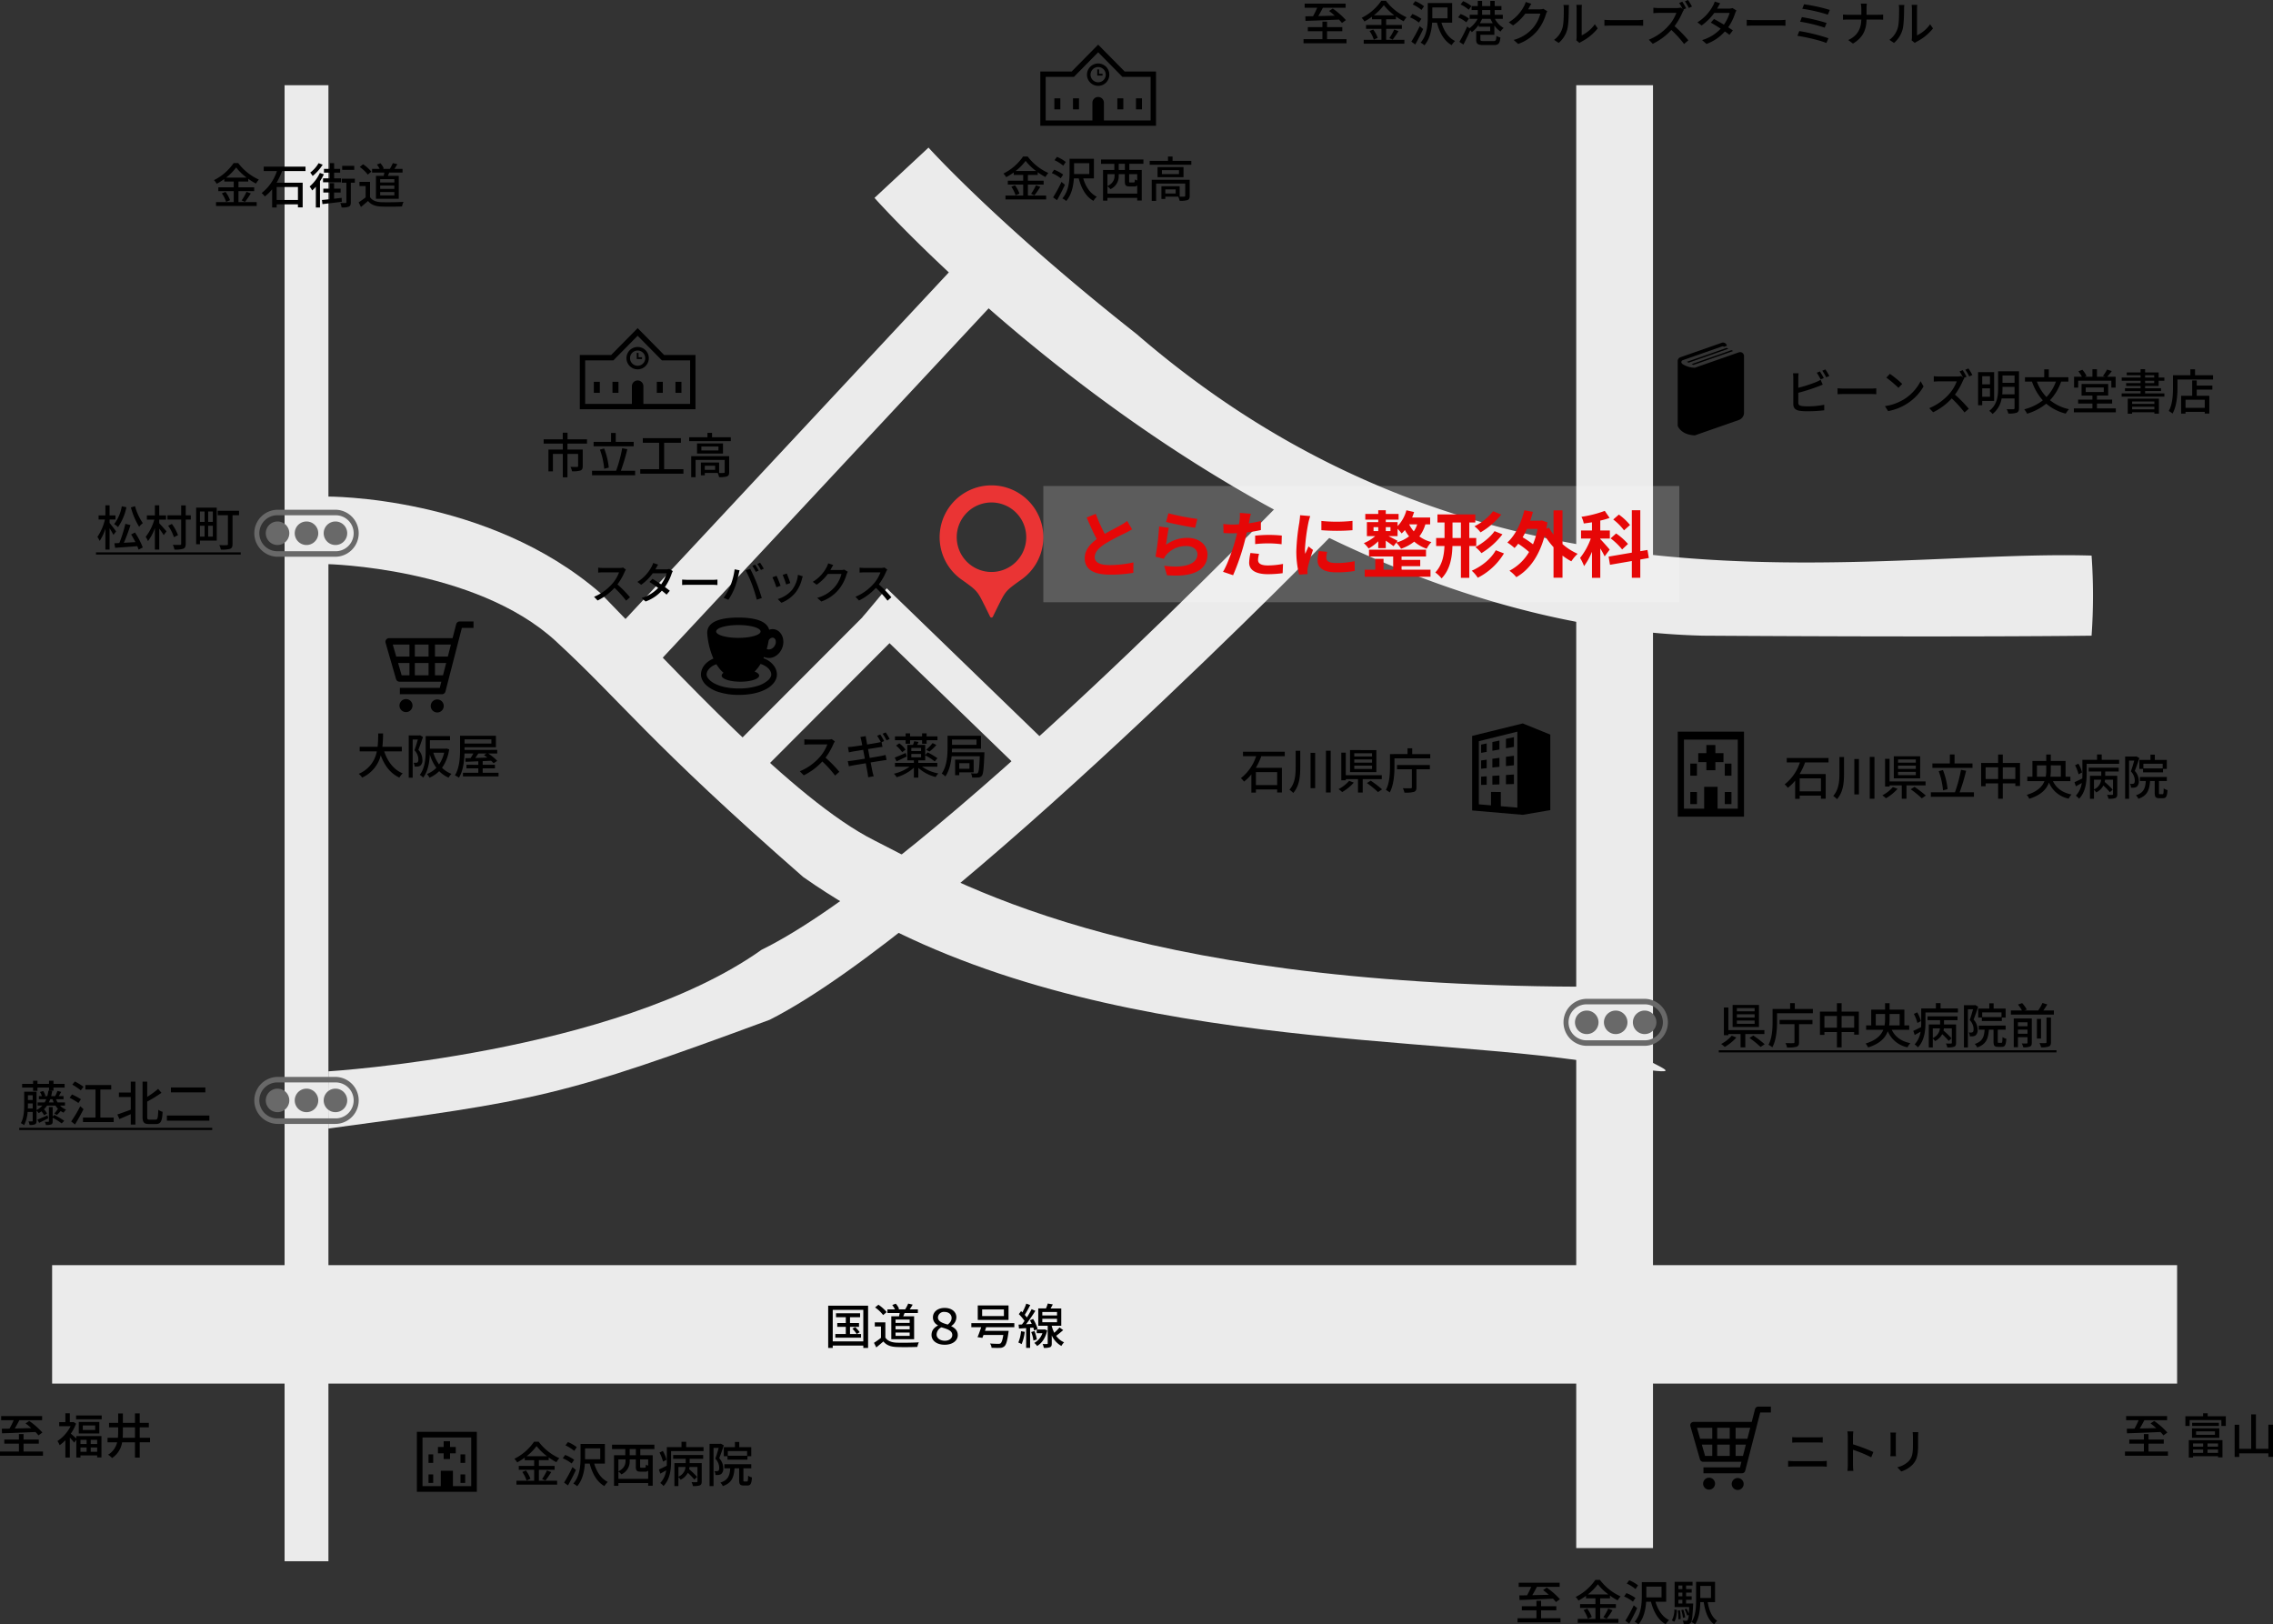 <svg xmlns="http://www.w3.org/2000/svg" width="1036.496" height="740.658" viewBox="0 0 1036.496 740.658">
  <rect x="0" y="0" width="1036.496" height="740.658" fill="#333333" stroke="none"/>
  <g id="グループ_428" data-name="グループ 428" transform="translate(-822.18 -1443.375)">
    <path id="パス_2047" data-name="パス 2047" d="M0,0H20V673H0Z" transform="translate(951.948 1482.229)" fill="#ebebeb"/>
    <path id="パス_1891" data-name="パス 1891" d="M20000-978.784s130.639-7.961,197.48-55.4c76.988-37.81,240.7-207.976,240.7-207.976l22.057,16.25s-178.012,182.578-259,223.611c-96.1,35.513-105.711,36.706-201.242,49.589C19999.811-966.5,20000-978.784,20000-978.784Z" transform="translate(-19028.051 2910.638)" fill="#ebebeb"/>
    <path id="パス_1890" data-name="パス 1890" d="M19999.254-1197.45s73.389-.707,124.928,44.171c34.535,35.378,87.764,94.006,124.7,112.593s113.16,65.773,321.23,66.718c1.484,35.17,88.41,46.086,0,33.578s-243.469-6.07-353.641-83.61c-70.527-61.676-82.666-79.809-112.906-107.633-36.746-33.637-104.314-35.015-104.314-35.015Z" transform="translate(-19028.051 2867.23)" fill="#ebebeb"/>
    <path id="パス_2044" data-name="パス 2044" d="M0,0H969V54H0Z" transform="translate(845.948 2020.229)" fill="#ebebeb"/>
    <path id="パス_2006" data-name="パス 2006" d="M-40.084-4.62l1.342-.814a15.518,15.518,0,0,0-2.046-2.288l-1.3.7a14.02,14.02,0,0,1,1.958,2.4h-3.036V-7.876h4.114V-9.614h-4.114v-2.662h4.6v-1.8H-49.544v1.8h4.466v2.662h-3.894v1.738h3.894V-4.62h-4.774v1.694h11.726V-4.62ZM-51.04-1.232V-15.62h13.948V-1.232Zm-2.068-16.28V1.738h2.068V.66h13.948V1.738h2.178v-19.25ZM-15.95-9.658H-22.4v-1.518h6.446Zm0,2.926H-22.4V-8.25h6.446Zm0,2.97H-22.4V-5.28h6.446Zm-8.382-8.91v10.45h10.406v-10.45H-18.9c.2-.462.418-.968.616-1.5h6.072V-15.84h-3.718c.418-.616.9-1.386,1.364-2.156l-2.068-.484A18.845,18.845,0,0,1-18-15.84h-3.256l.484-.2a7.737,7.737,0,0,0-1.54-2.4l-1.584.616a10.527,10.527,0,0,1,1.232,1.98h-3.432v1.672H-20.5c-.088.484-.2,1.012-.308,1.5Zm-2.112-1.914a17.276,17.276,0,0,0-3.762-3.366l-1.518,1.232a16.528,16.528,0,0,1,3.674,3.476Zm-.594,4.664h-4.818V-8.03h2.816v5.17A33.164,33.164,0,0,1-32.23-.594l1.056,2.112c1.144-.946,2.2-1.826,3.234-2.728,1.386,1.694,3.278,2.42,6.072,2.53,2.508.11,6.93.066,9.416-.044a9.319,9.319,0,0,1,.682-2.09c-2.75.176-7.634.242-10.076.154-2.42-.088-4.224-.792-5.192-2.31ZM.022.286c3.74,0,5.962-1.98,5.962-4.378,0-1.782-.946-3.058-2.992-4.092v-.088a4.732,4.732,0,0,0,2.354-3.96C5.324-14.652,3.3-16.5-.022-16.5c-3.168,0-5.368,1.826-5.324,4.356A3.92,3.92,0,0,0-3.036-8.58v.088C-4.928-7.48-5.984-6.16-5.984-4.136-5.984-1.672-3.74.286.022.286Zm1.386-9.2c-2.354-.638-4.466-1.408-4.466-3.234A2.676,2.676,0,0,1-.11-14.674c2.2,0,3.256,1.342,3.278,2.684C3.168-10.89,2.772-10.01,1.408-8.91ZM.088-1.54c-2.266,0-3.762-1.254-3.762-2.838a3.814,3.814,0,0,1,2.2-3.278c2.948.858,4.95,1.562,4.95,3.5C3.476-2.75,2.244-1.54.088-1.54ZM27.016-12.8H17.094v-3.014h9.922Zm2.112-4.818H15.092v6.6H29.128ZM31.768-7.7V-9.548h-19.6V-7.7h4.488c-.528,1.606-1.144,3.344-1.672,4.532l2.222.33c.154-.4.33-.858.506-1.342h9.042c-.352,2.288-.77,3.454-1.276,3.85a1.892,1.892,0,0,1-1.078.2c-.616,0-2.222-.022-3.74-.154a3.828,3.828,0,0,1,.726,1.958c1.518.066,2.97.088,3.74.044a3.078,3.078,0,0,0,2.09-.7c.814-.726,1.342-2.442,1.848-6.16a8.4,8.4,0,0,0,.11-.9H18.37c.2-.55.374-1.1.55-1.65Zm3.058,1.826A16.843,16.843,0,0,1,33.594-.726,10.466,10.466,0,0,1,35.09,0a20.062,20.062,0,0,0,1.43-5.588Zm5.588-1.65a12.2,12.2,0,0,1,.4,1.342l1.562-.726a17.952,17.952,0,0,0-2.046-4.554l-1.452.616A16.519,16.519,0,0,1,39.71-9.2l-2.6.154c1.43-1.826,3.014-4.158,4.246-6.116l-1.694-.77a39.622,39.622,0,0,1-2.178,3.784,13.594,13.594,0,0,0-.968-1.188c.792-1.21,1.738-2.97,2.508-4.466l-1.8-.66a26.331,26.331,0,0,1-1.782,4c-.2-.2-.4-.4-.594-.572l-1.034,1.364a21.068,21.068,0,0,1,2.618,3.1c-.4.572-.814,1.122-1.188,1.606l-1.54.088.2,1.782c.968-.044,2.068-.132,3.256-.2v9h1.8v-9.13ZM39.468-5.5A14.862,14.862,0,0,1,40.48-1.628l1.562-.484a17.025,17.025,0,0,0-1.1-3.828Zm6.16-1.21-.286.044H41.976v1.694h2.6a8.034,8.034,0,0,1-3.7,4.422A6.49,6.49,0,0,1,42.152.858c2.156-1.276,3.828-3.63,4.6-7.106Zm-1.1-4.84h6.71v1.584h-6.71Zm0-3.1h6.71v1.584h-6.71ZM52.382-7.59a22.443,22.443,0,0,1-2.4,2.42A15.021,15.021,0,0,1,48.84-8.206V-8.36h4.334v-7.9H48.312c.33-.572.682-1.21,1.012-1.848l-2.31-.4a18.7,18.7,0,0,1-.814,2.244H42.68v7.9h4.312V-.352c0,.242-.066.308-.33.308-.264.022-1.1.022-1.98,0a7.344,7.344,0,0,1,.528,1.76,7.442,7.442,0,0,0,2.86-.308c.638-.286.77-.814.77-1.738V-3.938A10.507,10.507,0,0,0,53.218.836,7.871,7.871,0,0,1,54.45-.814a8.8,8.8,0,0,1-3.608-2.97c1.012-.726,2.178-1.694,3.212-2.6Z" transform="translate(1252.948 2056.229)"/>
    <path id="パス_1995" data-name="パス 1995" d="M-37.642-11.88a23.565,23.565,0,0,0,4.554-4.62,24.61,24.61,0,0,0,4.774,4.62Zm5.61,6.182h7.172v-1.76h-7.172v-2.618h4.466V-11.33a27.777,27.777,0,0,0,3.52,2.178,11.646,11.646,0,0,1,1.32-1.826A24.221,24.221,0,0,1-32.142-18.5h-2.09a23.615,23.615,0,0,1-8.976,7.788,7.928,7.928,0,0,1,1.276,1.65A30.932,30.932,0,0,0-38.5-11.22v1.144h4.312v2.618h-7.018V-5.7h7.018V-.7h-8.074V1.078h18.546V-.7h-8.316Zm-7.568.99A14.33,14.33,0,0,1-37.664-.792l1.782-.792a14.321,14.321,0,0,0-2.046-3.784ZM-29.062-.792A39.041,39.041,0,0,0-26.4-4.664l-1.958-.726A24.341,24.341,0,0,1-30.58-1.474Zm24.156-6.8v5.918h-9.7V-7.59Zm3.454-7.26v-2.024H-20.5v2.024H-14.5A20.847,20.847,0,0,1-21.45-4.84a10.662,10.662,0,0,1,1.43,1.562,18.134,18.134,0,0,0,3.344-3.278V1.76h2.068V.308h9.7V1.694H-2.75V-9.548H-14.63a32.167,32.167,0,0,0,2.486-5.3Zm22.22-2.376h-5.5V-15.4h5.5ZM9.68-11.55H6.534v1.8h8.184v-1.8H11.594v-2.574h2.75v-1.738h-2.75v-2.6H9.68v2.6H6.952v1.738H9.68ZM4.51-18.458A14.286,14.286,0,0,1,.7-14.168a14.16,14.16,0,0,1,1.1,1.54A20.9,20.9,0,0,0,6.38-17.776Zm.572,4.466A18.006,18.006,0,0,1,.44-7.832,13.031,13.031,0,0,1,1.584-6.006,20.365,20.365,0,0,0,3.256-7.7V1.76H5.148V-10.23a23.345,23.345,0,0,0,1.76-3.146ZM15.026-2.64c-1.144.132-2.332.264-3.454.4V-5.082h2.992v-1.76H11.572V-9.328H9.636v2.486H6.666v1.76h2.97v3.058c-1.342.132-2.574.264-3.586.352L6.27.22c2.4-.286,5.676-.66,8.822-1.078Zm6.028-8.734H15.092v1.826h2.09V-.66c0,.286-.088.374-.4.374-.308.022-1.3,0-2.354-.022A9.222,9.222,0,0,1,15,1.738a8.048,8.048,0,0,0,3.3-.374c.7-.308.9-.924.9-1.98V-9.548h1.848Zm18,1.716H32.6v-1.518H39.05Zm0,2.926H32.6V-8.25H39.05Zm0,2.97H32.6V-5.28H39.05Zm-8.382-8.91v10.45H41.074v-10.45H36.1c.2-.462.418-.968.616-1.5H42.79V-15.84H39.072c.418-.616.9-1.386,1.364-2.156l-2.068-.484A18.845,18.845,0,0,1,37-15.84H33.748l.484-.2a7.737,7.737,0,0,0-1.54-2.4l-1.584.616a10.527,10.527,0,0,1,1.232,1.98H28.908v1.672H34.5c-.088.484-.2,1.012-.308,1.5Zm-2.112-1.914a17.276,17.276,0,0,0-3.762-3.366L23.276-16.72a16.528,16.528,0,0,1,3.674,3.476Zm-.594,4.664H23.144V-8.03H25.96v5.17A33.164,33.164,0,0,1,22.77-.594l1.056,2.112C24.97.572,26.026-.308,27.06-1.21c1.386,1.694,3.278,2.42,6.072,2.53,2.508.11,6.93.066,9.416-.044a9.319,9.319,0,0,1,.682-2.09c-2.75.176-7.634.242-10.076.154-2.42-.088-4.224-.792-5.192-2.31Z" transform="translate(962.948 1536.229)"/>
    <path id="パス_1993" data-name="パス 1993" d="M-142.461-9.328c3.85-.11,9.724-.352,15.268-.594a15.633,15.633,0,0,1,1.364,1.54l1.8-1.3a35.233,35.233,0,0,0-6.006-5.28l-1.672,1.122c.836.616,1.738,1.364,2.6,2.134-2.6.066-5.192.132-7.524.176.7-1.144,1.452-2.508,2.09-3.784h10.384V-17.2h-18.678v1.892h5.7a36.763,36.763,0,0,1-1.892,3.85c-1.3.022-2.486.022-3.5.044Zm9.834,8.316V-4.62h6.952V-6.49h-6.952V-8.976h-2.112V-6.49H-141.4v1.87h6.666v3.608h-8.624V.88h19.6V-1.012Zm21.34-10.868a23.565,23.565,0,0,0,4.554-4.62,24.61,24.61,0,0,0,4.774,4.62Zm5.61,6.182h7.172v-1.76h-7.172v-2.618h4.466V-11.33a27.777,27.777,0,0,0,3.52,2.178,11.646,11.646,0,0,1,1.32-1.826,24.221,24.221,0,0,1-9.416-7.524h-2.09a23.615,23.615,0,0,1-8.976,7.788,7.928,7.928,0,0,1,1.276,1.65,30.932,30.932,0,0,0,3.432-2.156v1.144h4.312v2.618h-7.018V-5.7h7.018V-.7h-8.074V1.078h18.546V-.7h-8.316Zm-7.568.99a14.33,14.33,0,0,1,1.936,3.916l1.782-.792a14.321,14.321,0,0,0-2.046-3.784Zm10.538,3.916a39.042,39.042,0,0,0,2.662-3.872L-102-5.39a24.341,24.341,0,0,1-2.222,3.916Zm14.3-15.2a15.894,15.894,0,0,0-4.026-2.332l-1.122,1.5a17.449,17.449,0,0,1,3.982,2.508ZM-89.6-10.252a18.447,18.447,0,0,0-4.114-2.222l-1.078,1.54a16.654,16.654,0,0,1,4.048,2.376Zm-.77,3.344A66.176,66.176,0,0,1-94.193.132l1.782,1.3C-91.223-.66-89.859-3.3-88.8-5.61Zm5.742-4.334v-4.2h6.93v4.928h-6.93Zm9.042,2.728v-8.954h-11.11v6.226c0,3.586-.286,8.47-3.278,11.836A7.445,7.445,0,0,1-88.231,1.8c2.464-2.816,3.278-6.842,3.52-10.318h2.2c1.21,4.62,3.3,8.338,6.71,10.252a9.065,9.065,0,0,1,1.54-1.892c-3.08-1.5-5.1-4.642-6.2-8.36Zm8.778-7.568a14.313,14.313,0,0,0-3.762-2.244l-1.166,1.518a15.959,15.959,0,0,1,3.718,2.4Zm-1.122,5.7a15.091,15.091,0,0,0-3.806-2.09l-1.122,1.54a14.9,14.9,0,0,1,3.74,2.266Zm4.972,2.112a14.132,14.132,0,0,0,1.034-1.98h3.828a15.463,15.463,0,0,0,1.034,1.98Zm1.034-5.984h3.74V-12.1h-3.74Zm9.438,4V-12.1h-3.7v-2.156h3.08v-1.826h-3.08v-2.354h-2v2.354h-3.74v-2.354H-63.9v2.354h-2.816v1.826H-63.9V-12.1h-3.7v1.848h3.63a12.594,12.594,0,0,1-3.74,4.268l-1.012-.792A66.388,66.388,0,0,1-72.281.242l1.826,1.21c1.056-1.936,2.2-4.334,3.124-6.534a7.607,7.607,0,0,1,.726.88,14.282,14.282,0,0,0,3.146-3.322v.858h5.236v2.024h-6.4V-.814c0,1.98.726,2.508,3.366,2.508h4.62c2.178,0,2.794-.66,3.058-3.476a5.149,5.149,0,0,1-1.8-.7C-55.517-.418-55.671-.11-56.771-.11h-4.334c-1.364,0-1.606-.132-1.606-.748V-2.992h6.38v-4.2a11.29,11.29,0,0,0,2.794,2.728,7.755,7.755,0,0,1,1.43-1.628,10.672,10.672,0,0,1-3.982-4.158ZM-34-14.828a5.167,5.167,0,0,1-1.65.22h-5.28c.11-.176.22-.374.308-.55.242-.44.7-1.3,1.144-1.958l-2.552-.836a9.753,9.753,0,0,1-.814,1.98A18.67,18.67,0,0,1-49.753-8.69l1.936,1.43a22.906,22.906,0,0,0,5.588-5.368h6.864a16.52,16.52,0,0,1-3.344,6.49,17.777,17.777,0,0,1-8.822,5.5l2.046,1.826a20,20,0,0,0,8.8-6.094,21.774,21.774,0,0,0,3.872-7.48,7.53,7.53,0,0,1,.616-1.342Zm7,15.554a12.36,12.36,0,0,0,3.916-6.16c.594-2.2.682-6.886.682-9.394a16.467,16.467,0,0,1,.11-1.76h-2.552a6.856,6.856,0,0,1,.176,1.782c0,2.53,0,6.82-.638,8.778A10.35,10.35,0,0,1-29.1-.682Zm9.482,0a4.583,4.583,0,0,1,.836-.55A23.073,23.073,0,0,0-9.207-5.9l-1.32-1.892a15.477,15.477,0,0,1-5.984,5.06V-14.894a13.25,13.25,0,0,1,.11-1.76h-2.552a16.124,16.124,0,0,1,.132,1.76V-1.87a6.345,6.345,0,0,1-.154,1.386ZM-6.149-7.106c.726-.044,2.024-.088,3.256-.088H9.075c.968,0,1.958.066,2.442.088V-9.812c-.528.044-1.386.132-2.464.132H-2.893c-1.188,0-2.552-.066-3.256-.132ZM29.865-14.52l1.254-.55a33.322,33.322,0,0,0-1.76-3.014l-1.43.594a25.277,25.277,0,0,1,1.584,2.728l-.858-.66a6.524,6.524,0,0,1-1.914.242H18.579a23.538,23.538,0,0,1-2.4-.154v2.486c.352-.022,1.54-.132,2.4-.132h8.074a18.1,18.1,0,0,1-3.5,5.808A24.675,24.675,0,0,1,14.113-.748L15.9,1.122a28.156,28.156,0,0,0,8.47-6.314,49.011,49.011,0,0,1,5.808,6.4L32.131-.484A58.476,58.476,0,0,0,25.839-6.93a30.666,30.666,0,0,0,3.608-6.292,7.265,7.265,0,0,1,.638-1.122Zm.7-3.74a24.4,24.4,0,0,1,1.782,3.036l1.43-.638a29.205,29.205,0,0,0-1.8-2.992Zm21.692,3.08a5.122,5.122,0,0,1-1.65.242H45.265l.264-.484c.22-.44.7-1.276,1.122-1.936l-2.508-.792a7.773,7.773,0,0,1-.836,1.98,19.807,19.807,0,0,1-7.04,7.5l1.892,1.43a24.24,24.24,0,0,0,5.786-5.72h7a18.271,18.271,0,0,1-2.6,5.346c-1.606-.968-3.3-1.936-4.532-2.574l-1.452,1.65c1.188.66,2.882,1.694,4.51,2.75A18.754,18.754,0,0,1,38.4-.572l2,1.76a20.862,20.862,0,0,0,8.382-5.7c.836.572,1.562,1.1,2.09,1.54l1.54-2.024c-.55-.4-1.3-.88-2.112-1.408a23.576,23.576,0,0,0,3.124-6.314,11.108,11.108,0,0,1,.616-1.364Zm6.49,8.074c.726-.044,2.024-.088,3.256-.088H73.975c.968,0,1.958.066,2.442.088V-9.812c-.528.044-1.386.132-2.464.132H62.007c-1.188,0-2.552-.066-3.256-.132ZM84.887-16.9l-.814,2.046a72.281,72.281,0,0,1,11.66,2.684l.9-2.156A77.226,77.226,0,0,0,84.887-16.9Zm-.99,5.852-.814,2.09A71.647,71.647,0,0,1,94.3-6.248l.858-2.134A82.5,82.5,0,0,0,83.9-11.044ZM82.731-4.686l-.88,2.156C85.393-2,92.125-.506,95.051.748l.968-2.156A83.84,83.84,0,0,0,82.731-4.686Zm30.646-7.436v-2.706a16.379,16.379,0,0,1,.154-2.376h-2.772A11.43,11.43,0,0,1,111-14.828v2.706h-6.138c-.836,0-1.694-.066-2.222-.11v2.376c.55-.044,1.386-.066,2.266-.066H111c-.11,4.136-1.716,7.37-5.962,9.328l2.156,1.606c4.576-2.706,6.094-6.292,6.182-10.934h5.434c.77,0,1.738.022,2.134.066V-12.21c-.4.044-1.254.088-2.112.088ZM125.9.726a12.36,12.36,0,0,0,3.916-6.16c.594-2.2.682-6.886.682-9.394a16.466,16.466,0,0,1,.11-1.76h-2.552a6.856,6.856,0,0,1,.176,1.782c0,2.53,0,6.82-.638,8.778a10.35,10.35,0,0,1-3.784,5.346Zm9.482,0a4.584,4.584,0,0,1,.836-.55,23.073,23.073,0,0,0,7.48-6.072l-1.32-1.892a15.477,15.477,0,0,1-5.984,5.06V-14.894a13.25,13.25,0,0,1,.11-1.76h-2.552a16.126,16.126,0,0,1,.132,1.76V-1.87a6.345,6.345,0,0,1-.154,1.386Z" transform="translate(1559.948 1462.229)"/>
    <path id="パス_2009" data-name="パス 2009" d="M2.134-9.328c3.85-.11,9.724-.352,15.268-.594a15.632,15.632,0,0,1,1.364,1.54l1.8-1.3a35.233,35.233,0,0,0-6.006-5.28l-1.672,1.122c.836.616,1.738,1.364,2.6,2.134-2.6.066-5.192.132-7.524.176.7-1.144,1.452-2.508,2.09-3.784H20.438V-17.2H1.76v1.892h5.7a36.764,36.764,0,0,1-1.892,3.85c-1.3.022-2.486.022-3.5.044Zm9.834,8.316V-4.62H18.92V-6.49H11.968V-8.976H9.856V-6.49H3.19v1.87H9.856v3.608H1.232V.88h19.6V-1.012Zm24.9-3.674v1.43h-4.6v-1.43Zm6.8,1.43h-4.8v-1.43h4.8Zm-4.8,2.838v-1.5h4.8v1.5Zm-6.6-1.5h4.6v1.5h-4.6Zm-1.936,3.63h1.936V1.122h11.4V1.65h2.024V-6.2H30.338ZM33.66-10.208h8.6v1.562h-8.6ZM31.79-7.26H44.242v-4.334H31.79Zm.066-6.864v1.452h12.21v-1.452Zm7.084-2.97v-1.364H36.85v1.364H28.776v4.4h1.936v-2.662H45.188v2.662h2.024v-4.4Zm27.676,3.828v11H60.94V-17.952H58.784V-2.266H53.328V-13.222h-2.09V1.452h2.09V-.176H66.616V1.408h2.112V-13.266Z" transform="translate(1789.948 2106.229)"/>
    <path id="パス_1994" data-name="パス 1994" d="M6.358-11.88a23.565,23.565,0,0,0,4.554-4.62,24.61,24.61,0,0,0,4.774,4.62ZM11.968-5.7H19.14v-1.76H11.968v-2.618h4.466V-11.33a27.777,27.777,0,0,0,3.52,2.178,11.646,11.646,0,0,1,1.32-1.826A24.221,24.221,0,0,1,11.858-18.5H9.768A23.615,23.615,0,0,1,.792-10.714a7.928,7.928,0,0,1,1.276,1.65A30.932,30.932,0,0,0,5.5-11.22v1.144H9.812v2.618H2.794V-5.7H9.812V-.7H1.738V1.078H20.284V-.7H11.968ZM4.4-4.708A14.33,14.33,0,0,1,6.336-.792l1.782-.792A14.321,14.321,0,0,0,6.072-5.368ZM14.938-.792A39.041,39.041,0,0,0,17.6-4.664L15.642-5.39A24.341,24.341,0,0,1,13.42-1.474Zm14.3-15.2a15.894,15.894,0,0,0-4.026-2.332l-1.122,1.5a17.449,17.449,0,0,1,3.982,2.508ZM28.05-10.252a18.447,18.447,0,0,0-4.114-2.222l-1.078,1.54a16.654,16.654,0,0,1,4.048,2.376Zm-.77,3.344A66.176,66.176,0,0,1,23.452.132l1.782,1.3c1.188-2.09,2.552-4.73,3.608-7.04Zm5.742-4.334v-4.2h6.93v4.928h-6.93Zm9.042,2.728v-8.954H30.954v6.226c0,3.586-.286,8.47-3.278,11.836A7.445,7.445,0,0,1,29.414,1.8c2.464-2.816,3.278-6.842,3.52-10.318h2.2c1.21,4.62,3.3,8.338,6.71,10.252a9.065,9.065,0,0,1,1.54-1.892c-3.08-1.5-5.1-4.642-6.2-8.36Zm14.124-3.828H53.372v-2.816h2.816ZM61.8-7.568a3.771,3.771,0,0,1-1.034-.506c-.066,1.254-.154,1.43-.594,1.43H58.7c-.506,0-.572-.044-.572-.55V-10.45H61.8ZM48.224-1.562V-4.884a6.363,6.363,0,0,1,1.364,1.276,6.413,6.413,0,0,0,3.784-6.138v-.7h2.794v3.256c0,1.826.4,2.354,2.222,2.354h2.024A1.82,1.82,0,0,0,61.8-5.28v3.718ZM51.48-10.45v.638c0,1.584-.484,3.454-3.256,4.818V-10.45Zm13.156-4.708v-1.98H45.32v1.98h6.05v2.816H46.222V1.628h2V.352H61.8V1.584h2.068V-12.342H58.212v-2.816Zm14.7,13.53H74.624V-3.5h4.708Zm6.4-6.248H68.42V1.738h2v-7.9H83.688V-.594c0,.286-.11.374-.462.374A18.155,18.155,0,0,1,81.158-.2V-4.95H72.842V.858h1.782V-.2H80.5a7.382,7.382,0,0,1,.638,1.892,10.966,10.966,0,0,0,3.63-.33c.748-.33.968-.9.968-1.936Zm-4.884-2.6H73.062v-1.782H80.85Zm-9.768-3.19v4.6H82.918v-4.6ZM77.924-16.5v-1.98h-2.09v1.98H67.5v1.782H86.482V-16.5Z" transform="translate(1278.948 1533.229)"/>
    <path id="パス_1996" data-name="パス 1996" d="M20.9-13.574v-1.98H12.034v-3.014H9.856v3.014H1.144v1.98H9.878v2.684H3.322V-.924H5.368V-8.888h4.51V1.782H11.99V-8.888h4.862v5.522c0,.308-.11.4-.484.418s-1.672.022-2.992-.044a7.374,7.374,0,0,1,.7,2.024,11.719,11.719,0,0,0,3.85-.352c.792-.33,1.034-.924,1.034-2V-10.89H11.99v-2.684Zm21.3-.814H34.012v-4.07H31.878v4.07H23.914v2.024H42.2ZM30.844-2.662a33.987,33.987,0,0,0-2.112-8.712l-1.936.528a33.723,33.723,0,0,1,1.958,8.734Zm5.5,1.452a89.115,89.115,0,0,0,2.948-9.834l-2.332-.44A64.312,64.312,0,0,1,34.188-1.21H23.21V.836H42.856V-1.21Zm19.734-.7V-13.97h7.656v-2.112H46.354v2.112H53.79V-1.914h-8.6V.132h19.69V-1.914Zm23.254.286H74.624V-3.5h4.708Zm6.4-6.248H68.42V1.738h2v-7.9H83.688V-.594c0,.286-.11.374-.462.374A18.155,18.155,0,0,1,81.158-.2V-4.95H72.842V.858h1.782V-.2H80.5a7.382,7.382,0,0,1,.638,1.892,10.966,10.966,0,0,0,3.63-.33c.748-.33.968-.9.968-1.936Zm-4.884-2.6H73.062v-1.782H80.85Zm-9.768-3.19v4.6H82.918v-4.6ZM77.924-16.5v-1.98h-2.09v1.98H67.5v1.782H86.482V-16.5Z" transform="translate(1068.948 1659.229)"/>
    <path id="パス_2000" data-name="パス 2000" d="M17.094-7.59v5.918h-9.7V-7.59Zm3.454-7.26v-2.024H1.5v2.024H7.5A20.847,20.847,0,0,1,.55-4.84,10.662,10.662,0,0,1,1.98-3.278,18.134,18.134,0,0,0,5.324-6.556V1.76H7.392V.308h9.7V1.694H19.25V-9.548H7.37a32.166,32.166,0,0,0,2.486-5.3Zm4.972-2.464v7.458c0,3.7-.308,7.414-2.838,10.3A9.339,9.339,0,0,1,24.42,1.914c2.86-3.278,3.19-7.568,3.19-11.77v-7.458Zm6.8.924V-.264h2.09V-16.39Zm7.018-.968V1.694h2.156V-17.358Zm21.01,2.618h-8.1v-1.452h8.1Zm0,2.838h-8.1v-1.474h8.1Zm0,2.86h-8.1v-1.5h8.1Zm1.98-8.6H50.314V-7.59H62.326ZM49.9-3.608A16.033,16.033,0,0,1,45.078.154,13.739,13.739,0,0,1,46.728,1.5a21.22,21.22,0,0,0,5.3-4.312Zm14.894-.77v-1.8H48.378v-10.3H46.332V-3.85h2.046v-.528h5.566V1.716H56.1V-4.378ZM58.014-2.6a45,45,0,0,1,5.06,4.114L64.922.264a51.009,51.009,0,0,0-5.17-3.96ZM71.742-8.888h6.776V-.682c0,.352-.154.462-.572.462C77.506-.2,75.922-.2,74.4-.242a7.091,7.091,0,0,1,.726,2,14.943,14.943,0,0,0,4.29-.33c.9-.308,1.188-.88,1.188-2.068v-8.25h6.116v-1.936H71.742Zm6.93-6.93v-2.64H76.538v2.64H68.53v5.72c0,3.1-.154,7.546-1.87,10.626a8.64,8.64,0,0,1,1.76,1.144c1.848-3.322,2.156-8.382,2.156-11.748V-13.86H86.9v-1.958Z" transform="translate(1387.483 1803.019)"/>
    <path id="パス_2001" data-name="パス 2001" d="M17.094-7.59v5.918h-9.7V-7.59Zm3.454-7.26v-2.024H1.5v2.024H7.5A20.847,20.847,0,0,1,.55-4.84,10.662,10.662,0,0,1,1.98-3.278,18.134,18.134,0,0,0,5.324-6.556V1.76H7.392V.308h9.7V1.694H19.25V-9.548H7.37a32.166,32.166,0,0,0,2.486-5.3Zm4.972-2.464v7.458c0,3.7-.308,7.414-2.838,10.3A9.339,9.339,0,0,1,24.42,1.914c2.86-3.278,3.19-7.568,3.19-11.77v-7.458Zm6.8.924V-.264h2.09V-16.39Zm7.018-.968V1.694h2.156V-17.358Zm21.01,2.618h-8.1v-1.452h8.1Zm0,2.838h-8.1v-1.474h8.1Zm0,2.86h-8.1v-1.5h8.1Zm1.98-8.6H50.314V-7.59H62.326ZM49.9-3.608A16.033,16.033,0,0,1,45.078.154,13.739,13.739,0,0,1,46.728,1.5a21.22,21.22,0,0,0,5.3-4.312Zm14.894-.77v-1.8H48.378v-10.3H46.332V-3.85h2.046v-.528h5.566V1.716H56.1V-4.378ZM58.014-2.6a45,45,0,0,1,5.06,4.114L64.922.264a51.009,51.009,0,0,0-5.17-3.96ZM86.2-14.388H78.012v-4.07H75.878v4.07H67.914v2.024H86.2ZM74.844-2.662a33.987,33.987,0,0,0-2.112-8.712l-1.936.528a33.723,33.723,0,0,1,1.958,8.734Zm5.5,1.452a89.115,89.115,0,0,0,2.948-9.834l-2.332-.44A64.312,64.312,0,0,1,78.188-1.21H67.21V.836H86.856V-1.21Zm19.668-6.072v-5.324h5.72v5.324Zm-7.832,0v-5.324h5.7v5.324Zm7.832-7.326v-3.828H97.878v3.828H90.134V-3.982H92.18v-1.3h5.7v7h2.134v-7h5.72v1.188h2.134V-14.608Zm15.576,6.292v-5.192h4.246V-11.4a16.155,16.155,0,0,1-.242,3.08Zm10.89-5.192v5.192H121.7a20.4,20.4,0,0,0,.2-3.058v-2.134Zm4.356,7.194v-2h-2.2V-15.51H121.9v-2.926h-2.068v2.926H113.52v7.194h-2.332v2h7.832c-1.012,2.53-3.256,4.8-8.074,6.27a7.019,7.019,0,0,1,1.144,1.782c5.39-1.694,7.876-4.378,8.976-7.392a12.334,12.334,0,0,0,9,7.326,8.025,8.025,0,0,1,1.3-1.892c-4.224-.836-6.952-2.926-8.492-6.094Zm5.324-3.96a14.983,14.983,0,0,0-1.672-4l-1.518.726a18.034,18.034,0,0,1,1.606,4.136Zm5.434,3.3h3.256a5.308,5.308,0,0,1-3.256,4.422Zm-2.4-3.718h5.72v1.958h-5.148V1.738h1.826V-2.354A5.394,5.394,0,0,1,142.6-1.166a7.227,7.227,0,0,0,3.278-3.146,28.693,28.693,0,0,1,2.97,3.058l1.276-1.166a31.5,31.5,0,0,0-3.652-3.52,9.246,9.246,0,0,0,.176-1.034h3.63V-.418c0,.264-.088.352-.4.374-.286.022-1.276.022-2.31-.022a6.929,6.929,0,0,1,.638,1.782,8.979,8.979,0,0,0,3.146-.308c.682-.33.858-.836.858-1.782v-8.36h-5.5v-1.958h6.16v-1.76H139.194Zm5.94-5.346v-2.42H143v2.42h-6.688v6.49c0,.638-.022,1.3-.044,2-1.364.682-2.618,1.32-3.564,1.716l.638,1.892c.858-.484,1.782-.99,2.684-1.518A10.6,10.6,0,0,1,133.32.33a7.867,7.867,0,0,1,1.474,1.364c3.014-2.992,3.454-7.788,3.454-11.22v-4.686h14.806v-1.826ZM172.92-12.1h-8.8v-2.134h8.8Zm-10.626-3.894v4.114h1.672v1.562h9.108V-11.88h1.738v-4.114h-5.478v-2.4h-1.98v2.4ZM160.952-17.6l-.308.066H155.8V1.738h1.8V-15.686h2.354c-.418,1.5-.99,3.454-1.54,4.928A6.034,6.034,0,0,1,160.2-6.644c0,.638-.088,1.166-.4,1.386a1.184,1.184,0,0,1-.682.2A6.631,6.631,0,0,1,158-5.082a4,4,0,0,1,.484,1.76,10.432,10.432,0,0,0,1.452-.022,2.961,2.961,0,0,0,1.188-.44,3.045,3.045,0,0,0,.9-2.618,6.66,6.66,0,0,0-1.826-4.576c.7-1.716,1.474-4,2.09-5.852ZM171.688-.352c-.4,0-.462-.066-.462-.66V-6.358h3.586v-1.87H162.536v1.87h2.684C165-3.036,164.252-.99,160.71.154a4.438,4.438,0,0,1,1.122,1.584c4.136-1.43,5.038-4.026,5.346-8.1h2.112V-.99c0,1.87.4,2.464,2.068,2.464h1.716c1.364,0,1.87-.77,2.046-3.7a5.179,5.179,0,0,1-1.738-.77c-.044,2.288-.132,2.64-.528,2.64Z" transform="translate(1635.448 1805.851)"/>
    <path id="パス_2002" data-name="パス 2002" d="M16.346-14.74H8.25v-1.452h8.1Zm0,2.838H8.25v-1.474h8.1Zm0,2.86H8.25v-1.5h8.1Zm1.98-8.6H6.314V-7.59H18.326ZM5.9-3.608A16.033,16.033,0,0,1,1.078.154,13.739,13.739,0,0,1,2.728,1.5a21.22,21.22,0,0,0,5.3-4.312Zm14.894-.77v-1.8H4.378v-10.3H2.332V-3.85H4.378v-.528H9.944V1.716H12.1V-4.378ZM14.014-2.6a45,45,0,0,1,5.06,4.114L20.922.264a51.009,51.009,0,0,0-5.17-3.96ZM27.742-8.888h6.776V-.682c0,.352-.154.462-.572.462C33.506-.2,31.922-.2,30.4-.242a7.091,7.091,0,0,1,.726,2,14.943,14.943,0,0,0,4.29-.33c.9-.308,1.188-.88,1.188-2.068v-8.25h6.116v-1.936H27.742Zm6.93-6.93v-2.64H32.538v2.64H24.53v5.72c0,3.1-.154,7.546-1.87,10.626a8.64,8.64,0,0,1,1.76,1.144c1.848-3.322,2.156-8.382,2.156-11.748V-13.86H42.9v-1.958Zm21.34,8.536v-5.324h5.72v5.324Zm-7.832,0v-5.324h5.7v5.324Zm7.832-7.326v-3.828H53.878v3.828H46.134V-3.982H48.18v-1.3h5.7v7h2.134v-7h5.72v1.188h2.134V-14.608ZM71.588-8.316v-5.192h4.246V-11.4a16.155,16.155,0,0,1-.242,3.08Zm10.89-5.192v5.192H77.7a20.4,20.4,0,0,0,.2-3.058v-2.134Zm4.356,7.194v-2h-2.2V-15.51H77.9v-2.926H75.834v2.926H69.52v7.194H67.188v2H75.02c-1.012,2.53-3.256,4.8-8.074,6.27A7.019,7.019,0,0,1,68.09,1.738C73.48.044,75.966-2.64,77.066-5.654a12.334,12.334,0,0,0,9,7.326,8.025,8.025,0,0,1,1.3-1.892c-4.224-.836-6.952-2.926-8.492-6.094Zm5.324-3.96a14.983,14.983,0,0,0-1.672-4l-1.518.726a18.034,18.034,0,0,1,1.606,4.136Zm5.434,3.3h3.256a5.308,5.308,0,0,1-3.256,4.422Zm-2.4-3.718h5.72v1.958H95.766V1.738h1.826V-2.354A5.394,5.394,0,0,1,98.6-1.166a7.227,7.227,0,0,0,3.278-3.146,28.692,28.692,0,0,1,2.97,3.058l1.276-1.166a31.5,31.5,0,0,0-3.652-3.52,9.243,9.243,0,0,0,.176-1.034h3.63V-.418c0,.264-.088.352-.4.374-.286.022-1.276.022-2.31-.022a6.93,6.93,0,0,1,.638,1.782,8.978,8.978,0,0,0,3.146-.308c.682-.33.858-.836.858-1.782v-8.36h-5.5v-1.958h6.16v-1.76H95.194Zm5.94-5.346v-2.42H99v2.42H92.312v6.49c0,.638-.022,1.3-.044,2C90.9-6.864,89.65-6.226,88.7-5.83l.638,1.892c.858-.484,1.782-.99,2.684-1.518A10.6,10.6,0,0,1,89.32.33a7.867,7.867,0,0,1,1.474,1.364c3.014-2.992,3.454-7.788,3.454-11.22v-4.686h14.806v-1.826ZM128.92-12.1h-8.8v-2.134h8.8Zm-10.626-3.894v4.114h1.672v1.562h9.108V-11.88h1.738v-4.114h-5.478v-2.4h-1.98v2.4ZM116.952-17.6l-.308.066H111.8V1.738h1.8V-15.686h2.354c-.418,1.5-.99,3.454-1.54,4.928A6.034,6.034,0,0,1,116.2-6.644c0,.638-.088,1.166-.4,1.386a1.184,1.184,0,0,1-.682.2A6.631,6.631,0,0,1,114-5.082a4,4,0,0,1,.484,1.76,10.432,10.432,0,0,0,1.452-.022,2.961,2.961,0,0,0,1.188-.44,3.045,3.045,0,0,0,.9-2.618,6.66,6.66,0,0,0-1.826-4.576c.7-1.716,1.474-4,2.09-5.852ZM127.688-.352c-.4,0-.462-.066-.462-.66V-6.358h3.586v-1.87H118.536v1.87h2.684C121-3.036,120.252-.99,116.71.154a4.438,4.438,0,0,1,1.122,1.584c4.136-1.43,5.038-4.026,5.346-8.1h2.112V-.99c0,1.87.4,2.464,2.068,2.464h1.716c1.364,0,1.87-.77,2.046-3.7a5.179,5.179,0,0,1-1.738-.77c-.044,2.288-.132,2.64-.528,2.64Zm8.734-4.158V-6.38h4.356v1.87Zm4.356-5.236v1.8h-4.356v-1.8Zm1.958-1.738h-8.228V1.628h1.914V-2.948h4.356V-.462c0,.286-.088.374-.4.4-.264.022-1.232.022-2.2-.022a8.572,8.572,0,0,1,.682,1.76A7.437,7.437,0,0,0,141.9,1.32c.638-.286.836-.792.836-1.738ZM149.446-.66c0,.308-.11.4-.462.418-.33.022-1.518.022-2.75-.022a7.132,7.132,0,0,1,.726,1.936,9.1,9.1,0,0,0,3.52-.374c.748-.308.99-.858.99-1.936V-11.9h-2.024ZM146.96-11.286h-1.892v8.954h1.892Zm1.034-3.828c.616-.836,1.232-1.8,1.826-2.75l-2.222-.682a20.808,20.808,0,0,1-1.936,3.432h-6.336l1.122-.418a13.216,13.216,0,0,0-2.112-2.948l-1.914.66a14.636,14.636,0,0,1,1.826,2.706H133.21v1.87h19.6v-1.87ZM0,3H154V4H0Z" transform="translate(1605.948 1919.229)"/>
    <path id="パス_2008" data-name="パス 2008" d="M1.98-1.1c.77-.066,1.672-.11,2.486-.11H17.4c.616,0,1.474.044,2.2.11V-3.762a18.449,18.449,0,0,1-2.2.132H4.466c-.814,0-1.694-.066-2.486-.132ZM3.85-12.078c.7-.044,1.562-.088,2.354-.088h9.262c.748,0,1.672.044,2.288.088v-2.508a22.432,22.432,0,0,1-2.288.11H6.182c-.726,0-1.606-.044-2.332-.11Zm37,4.29a75.917,75.917,0,0,0-9.306-3.52V-14.74c0-.77.088-1.738.154-2.464H29a15.926,15.926,0,0,1,.2,2.464V-2.024A23.031,23.031,0,0,1,29.018.792h2.706a25.777,25.777,0,0,1-.176-2.816v-6.8A58.65,58.65,0,0,1,39.864-5.39Zm7.766-8.888c.044.462.088,1.232.088,1.628v7.37c0,.638-.088,1.408-.11,1.782h2.574c-.044-.44-.088-1.21-.088-1.782v-7.37c0-.616.044-1.166.088-1.628Zm10.142-.176a17.01,17.01,0,0,1,.132,2.024v3.784c0,3.85-.286,5.566-1.826,7.3A10.184,10.184,0,0,1,51.744-.858L53.57,1.056a12.225,12.225,0,0,0,5.258-3.212c1.628-1.848,2.42-3.718,2.42-8.756v-3.916c0-.792.044-1.452.088-2.024Z" transform="translate(1635.593 2113.229)"/>
    <path id="パス_2007" data-name="パス 2007" d="M2.134-9.328c3.85-.11,9.724-.352,15.268-.594a15.632,15.632,0,0,1,1.364,1.54l1.8-1.3a35.233,35.233,0,0,0-6.006-5.28l-1.672,1.122c.836.616,1.738,1.364,2.6,2.134-2.6.066-5.192.132-7.524.176.7-1.144,1.452-2.508,2.09-3.784H20.438V-17.2H1.76v1.892h5.7a36.764,36.764,0,0,1-1.892,3.85c-1.3.022-2.486.022-3.5.044Zm9.834,8.316V-4.62H18.92V-6.49H11.968V-8.976H9.856V-6.49H3.19v1.87H9.856v3.608H1.232V.88h19.6V-1.012ZM33.308-11.88a23.565,23.565,0,0,0,4.554-4.62,24.61,24.61,0,0,0,4.774,4.62ZM38.918-5.7H46.09v-1.76H38.918v-2.618h4.466V-11.33A27.777,27.777,0,0,0,46.9-9.152a11.646,11.646,0,0,1,1.32-1.826A24.221,24.221,0,0,1,38.808-18.5h-2.09a23.615,23.615,0,0,1-8.976,7.788,7.928,7.928,0,0,1,1.276,1.65A30.932,30.932,0,0,0,32.45-11.22v1.144h4.312v2.618H29.744V-5.7h7.018V-.7H28.688V1.078H47.234V-.7H38.918Zm-7.568.99A14.33,14.33,0,0,1,33.286-.792l1.782-.792a14.321,14.321,0,0,0-2.046-3.784ZM41.888-.792A39.041,39.041,0,0,0,44.55-4.664L42.592-5.39A24.341,24.341,0,0,1,40.37-1.474Zm14.3-15.2a15.894,15.894,0,0,0-4.026-2.332l-1.122,1.5a17.449,17.449,0,0,1,3.982,2.508ZM55-10.252a18.447,18.447,0,0,0-4.114-2.222l-1.078,1.54a16.654,16.654,0,0,1,4.048,2.376Zm-.77,3.344A66.176,66.176,0,0,1,50.4.132l1.782,1.3c1.188-2.09,2.552-4.73,3.608-7.04Zm5.742-4.334v-4.2H66.9v4.928h-6.93Zm9.042,2.728v-8.954H57.9v6.226c0,3.586-.286,8.47-3.278,11.836A7.445,7.445,0,0,1,56.364,1.8c2.464-2.816,3.278-6.842,3.52-10.318h2.2c1.21,4.62,3.3,8.338,6.71,10.252a9.065,9.065,0,0,1,1.54-1.892c-3.08-1.5-5.1-4.642-6.2-8.36ZM72.71.594c.88-1.254,1.1-3.344,1.21-5.368l-1.166-.22A10.377,10.377,0,0,1,71.61-.022Zm1.606-5.126A23.749,23.749,0,0,1,74.58-.506L75.614-.66a23.53,23.53,0,0,0-.308-3.982ZM74.6-9.416h1.8v1.694H74.6Zm1.8-6.512V-14.3H74.6v-1.628Zm0,4.906H74.6v-1.672h1.8Zm1.694,3.3V-9.416h2.552v-1.606H78.1v-1.672h2.552V-14.3H78.1v-1.628h2.948v-1.694H72.864V-6.094h6.644c-.044,1.188-.11,2.156-.176,2.948A12.571,12.571,0,0,0,78.3-5.368l-.88.308a11.794,11.794,0,0,1,1.144,2.838l.726-.286a5.627,5.627,0,0,1-.528,2.42.715.715,0,0,1-.616.242A12.288,12.288,0,0,1,76.56.066,4.277,4.277,0,0,1,77,1.694a11.6,11.6,0,0,0,2-.022,1.667,1.667,0,0,0,1.232-.638c.55-.682.792-2.662,1.056-7.986.022-.242.044-.77.044-.77Zm-.418,6.314a16.537,16.537,0,0,0-.836-3.52l-.946.2a16.625,16.625,0,0,1,.77,3.542Zm11.77-14.344v5.5H84.568v-5.5ZM91.3-8.36v-9.262H82.654v8.316c0,3.168-.154,7.238-2.112,10.032a7.535,7.535,0,0,1,1.65,1.056C84.084-.924,84.5-5.06,84.568-8.36H86.13C86.856-3.784,88.154-.176,90.948,1.8a6.062,6.062,0,0,1,1.32-1.65c-2.4-1.562-3.674-4.73-4.312-8.514Z" transform="translate(1512.948 2182.229)"/>
    <path id="パス_1992" data-name="パス 1992" d="M17.886-14.476A31.881,31.881,0,0,0,16.1-17.49L14.7-16.9a30.149,30.149,0,0,1,1.76,3.036ZM6.27-7.766a84.972,84.972,0,0,0,8.822-2.794c.7-.242,1.584-.638,2.31-.924l-.968-2.222A12.151,12.151,0,0,1,14.3-12.628a60.411,60.411,0,0,1-8.03,2.574v-4.62a14.481,14.481,0,0,1,.132-1.98H3.828a12.584,12.584,0,0,1,.154,1.98V-2.618C3.982-.77,4.994.11,6.776.44a23.973,23.973,0,0,0,3.608.22,63.78,63.78,0,0,0,7.7-.44V-2.31a36.372,36.372,0,0,1-7.568.726,18.972,18.972,0,0,1-2.75-.154c-1.034-.22-1.5-.484-1.5-1.54ZM17.2-17.82a20.5,20.5,0,0,1,1.782,3.014l1.43-.616a29.205,29.205,0,0,0-1.8-2.992ZM24.156-7.106c.726-.044,2.024-.088,3.256-.088H39.38c.968,0,1.958.066,2.442.088V-9.812c-.528.044-1.386.132-2.464.132H27.412c-1.188,0-2.552-.066-3.256-.132Zm23.87-9.284L46.42-14.674a50.016,50.016,0,0,1,5.5,4.664l1.738-1.782A44.547,44.547,0,0,0,48.026-16.39ZM45.76-1.672,47.234.594A24.257,24.257,0,0,0,55.66-2.684a22.674,22.674,0,0,0,7.722-7.964l-1.342-2.4a20.947,20.947,0,0,1-7.634,8.294A22.859,22.859,0,0,1,45.76-1.672ZM81.73-14.52l1.254-.55a33.322,33.322,0,0,0-1.76-3.014l-1.43.594a25.276,25.276,0,0,1,1.584,2.728l-.858-.66a6.524,6.524,0,0,1-1.914.242H70.444a23.538,23.538,0,0,1-2.4-.154v2.486c.352-.022,1.54-.132,2.4-.132h8.074a18.1,18.1,0,0,1-3.5,5.808A24.675,24.675,0,0,1,65.978-.748l1.782,1.87a28.156,28.156,0,0,0,8.47-6.314,49.01,49.01,0,0,1,5.808,6.4L84-.484A58.476,58.476,0,0,0,77.7-6.93a30.665,30.665,0,0,0,3.608-6.292,7.266,7.266,0,0,1,.638-1.122Zm.7-3.74a24.4,24.4,0,0,1,1.782,3.036l1.43-.638a29.2,29.2,0,0,0-1.8-2.992Zm11.242,2.948v3.7H90.134v-3.7ZM90.134-5.94V-9.79h3.542v3.85Zm5.434,1.892V-17.182H88.242V-2.068h1.892v-1.98Zm3.7-3.014c.088-.924.11-1.826.11-2.662v-.726h5.5v3.388Zm5.61-8.6v3.344h-5.5v-3.344Zm2.024-1.892H97.372v7.81c0,3.366-.374,7.48-4.048,10.23a7.128,7.128,0,0,1,1.518,1.408,11.182,11.182,0,0,0,4.136-7.084h5.9v4.4c0,.374-.154.506-.528.528-.4,0-1.738.022-3.058-.022a7.771,7.771,0,0,1,.748,1.98,11,11,0,0,0,3.828-.374C106.612.99,106.9.374,106.9-.77Zm16.83,4.686a19.466,19.466,0,0,1-4.29,7.04,19.947,19.947,0,0,1-4.378-7.04Zm5.676,0v-1.98h-8.91v-3.608H118.4v3.608h-8.778v1.98h3.19a24.949,24.949,0,0,0,4.95,8.558A22.874,22.874,0,0,1,109.3-.22a10.68,10.68,0,0,1,1.3,2,25.344,25.344,0,0,0,8.734-4.576,21.531,21.531,0,0,0,8.888,4.532A11.078,11.078,0,0,1,129.69-.286a20.53,20.53,0,0,1-8.646-4.092,23.615,23.615,0,0,0,5.082-8.492Zm4.488-.418h15.114v3.168h1.958v-4.95h-3.85a22.792,22.792,0,0,0,2.09-2.6l-2.134-.682a20.519,20.519,0,0,1-1.892,2.9l1.034.374H142.45v-3.41h-2.068v3.41h-3.5l.814-.374a13.15,13.15,0,0,0-1.892-2.816l-1.826.726a15.216,15.216,0,0,1,1.606,2.464h-3.564v4.95h1.87Zm3.432,3.1h8.228V-8.1h-8.228ZM142.45-.638V-2.86h6.93V-4.642h-6.93V-6.49h5.126v-5.3H135.432v5.3h4.95v1.848H133.87V-2.86h6.512V-.638h-8.448v1.8h19.118v-1.8Zm26.18-3.146v1.1H158.488v-1.1ZM158.488-.242V-1.408H168.63V-.242Zm-2,2.024h2v-.66H168.63V1.76H170.7V-5.1H156.486Zm7.92-15.026h4.158v1.078h-4.158Zm0-2.53h4.158v1.056h-4.158Zm0,8.294V-8.536h7.26v-1.32h-7.26v-1.012h6.182v-2.376h2.6v-1.474h-2.6v-2.31h-6.182v-1.5h-2.068v1.5h-6.314v1.254h6.314v1.056h-8.6v1.474h8.6v1.078H155.76v1.3h6.578v1.012h-7.106v1.32h7.106V-7.48h-8.624v1.474h19.492V-7.48ZM191.6-.9h-8.756V-4.6H191.6Zm-3.652-12.5h-2.068v7H180.84v8.14h2V.924H191.6v.792h2.09V-6.4h-5.742V-9.218h7.128v-1.826h-7.128Zm-.77-2.376v-2.684h-2.134v2.684h-7.92v5.588c0,3.146-.154,7.612-1.936,10.736a10.428,10.428,0,0,1,1.738,1.166c1.914-3.366,2.244-8.47,2.244-11.9v-3.608h16.214v-1.98Z" transform="translate(1635.948 1630.229)"/>
    <path id="パス_2003" data-name="パス 2003" d="M-37.686-13.86h2v-1.5h5.28v1.43h2.024v-1.43H-23.3v-1.672H-28.38V-18.48H-30.4v1.452h-5.28V-18.48h-2v1.452H-42.68v1.672h4.994Zm6.578,11.176c-1.716.748-3.41,1.5-4.6,1.936l.77,1.474c1.276-.594,2.75-1.364,4.18-2.068Zm2.354.55V-6.446H-30.47V-.022c0,.2-.066.264-.286.264-.22.022-.88.022-1.584,0a5.326,5.326,0,0,1,.506,1.474,6.534,6.534,0,0,0,2.42-.264c.528-.242.66-.638.66-1.43V-1.606A29.3,29.3,0,0,1-24.64.99L-23.474-.2A34.8,34.8,0,0,0-28.006-2.86ZM-30.492-8.58a9.866,9.866,0,0,0,.616-1.474h1.034A14.643,14.643,0,0,0-28.27-8.58Zm-9.592,2.772c.044-.616.044-1.21.044-1.76v-.55h2.178v2.31Zm2.222-6.028V-9.68H-40.04v-2.156ZM-23.144-7.15V-8.58H-26.51a15.285,15.285,0,0,1-.726-1.474H-23.8v-1.408h-2.178c.352-.55.748-1.232,1.122-1.914l-1.716-.462a15.649,15.649,0,0,1-1.034,2.354l.066.022h-1.892c.176-.726.33-1.5.462-2.332l-1.738-.154a19.914,19.914,0,0,1-.484,2.486H-32.6l.528-.176a6.864,6.864,0,0,0-.99-2.134l-1.474.44a8.406,8.406,0,0,1,.88,1.87h-1.386v1.408h3.366a8.344,8.344,0,0,1-.726,1.474h-3.212v1.43h2.178A9.228,9.228,0,0,1-36.1-5.1v-8.382h-5.632v5.9c0,2.574-.132,5.984-1.518,8.448A6.34,6.34,0,0,1-41.8,1.8a15.3,15.3,0,0,0,1.628-6.028h2.31V-.242c0,.242-.066.308-.308.308-.22.022-.88.022-1.628,0a5.448,5.448,0,0,1,.506,1.606,5.947,5.947,0,0,0,2.508-.286c.506-.286.682-.77.682-1.606V-4.862A7.117,7.117,0,0,1-35.134-3.7a10.53,10.53,0,0,0,1.276-.814A8.608,8.608,0,0,1-32.67-2.728l1.342-.77a6.686,6.686,0,0,0-1.408-1.958,10.6,10.6,0,0,0,1.43-1.694H-27.5a9.951,9.951,0,0,0,1.3,1.584l-.176-.088A15.2,15.2,0,0,1-28.006-3.52l1.188.66a19.974,19.974,0,0,0,1.716-1.8,7.428,7.428,0,0,0,1.364.748,6.921,6.921,0,0,1,1.1-1.408A6.942,6.942,0,0,1-25.41-7.15Zm8.47-8.58a35.063,35.063,0,0,0-3.938-2.4L-19.8-16.7a31.871,31.871,0,0,1,3.872,2.6Zm-1.188,5.7a27.945,27.945,0,0,0-4.07-2.178l-1.1,1.5a35.489,35.489,0,0,1,4.026,2.376Zm-.308,3.168A56.885,56.885,0,0,1-20.306.088l1.738,1.386c1.276-2.068,2.75-4.708,3.894-6.974ZM-7-1.672V-14.454h4.95V-16.5H-13.838v2.046h4.62V-1.672h-5.72V.374H-.924V-1.672ZM6.864-13.09H1.452v2.046H6.864V-5.28c-2.288.858-4.6,1.694-6.116,2.2l.924,2.068c1.5-.616,3.366-1.43,5.192-2.222V1.518H8.976v-19.58H6.864ZM15.4-.726c-.88,0-1.034-.2-1.034-1.386V-8.976a61.314,61.314,0,0,0,6.49-3.982l-1.5-1.8a38.258,38.258,0,0,1-4.994,3.63v-6.93H12.232V-2.156c0,2.662.66,3.432,2.882,3.432H18.37c2.266,0,2.816-1.5,3.014-5.566a6.181,6.181,0,0,1-1.958-.946c-.154,3.564-.286,4.51-1.232,4.51ZM25.168-15.4v2.222H40.876V-15.4ZM23.342-2.6V-.264H42.7V-2.6ZM-44,3H44V4H-44Z" transform="translate(874.948 1954.614)"/>
    <path id="パス_1997" data-name="パス 1997" d="M-17.072-17.49A33.137,33.137,0,0,0-13.31-8.646a7.532,7.532,0,0,1,1.672-1.672A25.752,25.752,0,0,1-15.2-18.062ZM-21.23-18a18.823,18.823,0,0,1-3.476,8.118,11.3,11.3,0,0,1,1.76,1.364,24.511,24.511,0,0,0,3.828-9.064Zm-2.6,11.44c-.418-.594-2.332-3.124-2.97-3.85v-1.562h2.684V-13.86H-26.8v-4.6H-28.71v4.6h-3.1v1.892h2.882a23.234,23.234,0,0,1-3.41,7.9,11.4,11.4,0,0,1,1.012,1.848A21.731,21.731,0,0,0-28.71-7.81V1.716H-26.8v-9.7a31.088,31.088,0,0,1,1.76,3.036Zm6.864,1.386c.66,1.056,1.342,2.31,1.936,3.5-1.8.11-3.608.22-5.258.308C-19.25-3.7-18.106-6.82-17.27-9.438L-19.6-10.01a62.265,62.265,0,0,1-2.75,8.756l-2.266.11.352,2.068C-21.582.748-17.8.462-14.168.176a16.765,16.765,0,0,1,.594,1.584L-11.66.77A36.357,36.357,0,0,0-15.2-6.05Zm12.8-6.754h3.124V-13.86H-4.158v-4.6h-1.98v4.6H-9.79v1.936H-6.4A22.7,22.7,0,0,1-10.34-4.07,10.171,10.171,0,0,1-9.284-2.134,22.142,22.142,0,0,0-6.138-8.1V1.716h1.98V-7.81A30.748,30.748,0,0,1-2.112-4.862L-.836-6.578c-.506-.594-2.6-2.948-3.322-3.7ZM10.23-13.9H7.92v-4.532H5.852V-13.9H-.418v1.958h6.27V-.924c0,.4-.154.506-.572.528-.44,0-1.8.022-3.234-.044a8.9,8.9,0,0,1,.726,2.156A11.676,11.676,0,0,0,6.82,1.342C7.634.99,7.92.374,7.92-.924V-11.946h2.31ZM4.4-4.862a20.5,20.5,0,0,0-2.794-5.1l-1.694.792a20.252,20.252,0,0,1,2.64,5.258ZM16.522-15.62v4.708H14.41V-15.62Zm3.762,4.708H18.15V-15.62h2.134ZM18.15-4.18V-9.13h2.134v4.95ZM14.41-9.13h2.112v4.95H14.41ZM22.066-17.4H12.672V-.7H14.41V-2.376h7.656ZM32.23-15.95H22.506v2H27.17V-.792c0,.374-.132.506-.55.506-.44.022-1.936.044-3.388-.022a7.29,7.29,0,0,1,.7,2.046,13.588,13.588,0,0,0,4.224-.352C29,1.034,29.26.418,29.26-.77V-13.948h2.97ZM-33,3H33V4H-33Z" transform="translate(898.948 1692.229)"/>
    <path id="パス_2043" data-name="パス 2043" d="M0,0H35V667H0Z" transform="translate(1540.948 1482.229)" fill="#ebebeb"/>
    <g id="信号機のアイコン素材" transform="translate(938.144 1793.676)">
      <path id="パス_1886" data-name="パス 1886" d="M36.888,140.719H10.719a10.719,10.719,0,0,0,0,21.438H36.888a10.719,10.719,0,0,0,0-21.438Zm0,18.916H10.719a8.2,8.2,0,1,1,0-16.394H36.888a8.2,8.2,0,1,1,0,16.394Z" fill="#696969"/>
      <path id="パス_1887" data-name="パス 1887" d="M345.674,198.328a5.363,5.363,0,1,0,5.362,5.362A5.362,5.362,0,0,0,345.674,198.328Z" transform="translate(-308.669 -52.252)" fill="#696969"/>
      <path id="パス_1888" data-name="パス 1888" d="M61.692,198.328a5.363,5.363,0,1,0,5.362,5.362A5.364,5.364,0,0,0,61.692,198.328Z" transform="translate(-51.091 -52.252)" fill="#696969"/>
      <path id="パス_1889" data-name="パス 1889" d="M203.676,198.328a5.363,5.363,0,1,0,5.362,5.362A5.364,5.364,0,0,0,203.676,198.328Z" transform="translate(-179.873 -52.252)" fill="#696969"/>
    </g>
    <g id="信号機のアイコン素材-2" data-name="信号機のアイコン素材" transform="translate(1535.144 1758.073)">
      <path id="パス_1886-2" data-name="パス 1886" d="M36.888,140.719H10.719a10.719,10.719,0,0,0,0,21.438H36.888a10.719,10.719,0,0,0,0-21.438Zm0,18.916H10.719a8.2,8.2,0,1,1,0-16.394H36.888a8.2,8.2,0,1,1,0,16.394Z" fill="#696969"/>
      <path id="パス_1887-2" data-name="パス 1887" d="M345.674,198.328a5.363,5.363,0,1,0,5.362,5.362A5.362,5.362,0,0,0,345.674,198.328Z" transform="translate(-308.669 -52.252)" fill="#696969"/>
      <path id="パス_1888-2" data-name="パス 1888" d="M61.692,198.328a5.363,5.363,0,1,0,5.362,5.362A5.364,5.364,0,0,0,61.692,198.328Z" transform="translate(-51.091 -52.252)" fill="#696969"/>
      <path id="パス_1889-2" data-name="パス 1889" d="M203.676,198.328a5.363,5.363,0,1,0,5.362,5.362A5.364,5.364,0,0,0,203.676,198.328Z" transform="translate(-179.873 -52.252)" fill="#696969"/>
    </g>
    <g id="信号機のアイコン素材-3" data-name="信号機のアイコン素材" transform="translate(938.144 1535.073)">
      <path id="パス_1886-3" data-name="パス 1886" d="M36.888,140.719H10.719a10.719,10.719,0,0,0,0,21.438H36.888a10.719,10.719,0,0,0,0-21.438Zm0,18.916H10.719a8.2,8.2,0,1,1,0-16.394H36.888a8.2,8.2,0,1,1,0,16.394Z" fill="#696969"/>
      <path id="パス_1887-3" data-name="パス 1887" d="M345.674,198.328a5.363,5.363,0,1,0,5.362,5.362A5.362,5.362,0,0,0,345.674,198.328Z" transform="translate(-308.669 -52.252)" fill="#696969"/>
      <path id="パス_1888-3" data-name="パス 1888" d="M61.692,198.328a5.363,5.363,0,1,0,5.362,5.362A5.364,5.364,0,0,0,61.692,198.328Z" transform="translate(-51.091 -52.252)" fill="#696969"/>
      <path id="パス_1889-3" data-name="パス 1889" d="M203.676,198.328a5.363,5.363,0,1,0,5.362,5.362A5.364,5.364,0,0,0,203.676,198.328Z" transform="translate(-179.873 -52.252)" fill="#696969"/>
    </g>
    <path id="パス_1892" data-name="パス 1892" d="M20626.734-1134.015c124.871.783,177.262,0,177.262,0a256.908,256.908,0,0,0,0-36.519c-102.447-3.087-275.658,37.048-435.48-101.019-63.316-49.893-94.879-85-94.879-85l-24.631,22.924S20421.4-1139.244,20626.734-1134.015Z" transform="translate(-19028.051 2867.23)" fill="#ebebeb"/>
    <g id="パス_2046" data-name="パス 2046" transform="matrix(0.731, 0.682, -0.682, 0.731, 1268.235, 1553.228)" fill="#ebebeb">
      <path d="M 23.959 263.046 L 0.5 263.046 L 0.5 0.5 L 23.959 0.5 L 23.959 263.046 Z" stroke="none"/>
      <path d="M 1 1 L 1 262.546 L 23.459 262.546 L 23.459 1 L 1 1 M -3.814697265625e-06 0 L 24.459 0 L 24.459 263.546 L -3.814697265625e-06 263.546 L -3.814697265625e-06 0 Z" stroke="none" fill="#ebebeb"/>
    </g>
    <g id="パス_1894" data-name="パス 1894" transform="translate(1219.634 1720.629) rotate(47)" fill="#ebebeb">
      <path d="M 19.942 92.759 L 3.826 92.181 L 0.519 0.519 L 16.635 1.097 L 19.942 92.759 Z" stroke="none"/>
      <path d="M 1.038 1.038 L 4.308 91.698 L 19.423 92.24 L 16.152 1.58 L 1.038 1.038 M 3.814697265625e-06 -7.62939453125e-06 L 17.118 0.614 L 20.461 93.278 L 3.343 92.663 L 3.814697265625e-06 -7.62939453125e-06 Z" stroke="none" fill="#ebebeb"/>
    </g>
    <g id="パス_1893" data-name="パス 1893" transform="matrix(-0.669, 0.743, -0.743, -0.669, 1303.464, 1786.061)" fill="#ebebeb">
      <path d="M -3.334 106.497 L 0.483 0.483 L 16.621 -0.094 L 12.803 105.921 L -3.334 106.497 Z" stroke="none"/>
      <path d="M 16.102 0.425 L 0.966 0.966 L -2.815 105.978 L 12.32 105.437 L 16.102 0.425 M 17.14 -0.613 L 13.286 106.404 L -3.853 107.016 L 4.76837158203125e-06 7.62939453125e-06 L 17.14 -0.613 Z" stroke="none" fill="#ebebeb"/>
    </g>
    <path id="パス_2004" data-name="パス 2004" d="M2.134-9.328c3.85-.11,9.724-.352,15.268-.594a15.632,15.632,0,0,1,1.364,1.54l1.8-1.3a35.233,35.233,0,0,0-6.006-5.28l-1.672,1.122c.836.616,1.738,1.364,2.6,2.134-2.6.066-5.192.132-7.524.176.7-1.144,1.452-2.508,2.09-3.784H20.438V-17.2H1.76v1.892h5.7a36.764,36.764,0,0,1-1.892,3.85c-1.3.022-2.486.022-3.5.044Zm9.834,8.316V-4.62H18.92V-6.49H11.968V-8.976H9.856V-6.49H3.19v1.87H9.856v3.608H1.232V.88h19.6V-1.012ZM40.722-6.358v1.914H37.928V-6.358ZM45.54-4.444H42.592V-6.358H45.54ZM42.592-.9v-1.98H45.54V-.9Zm-4.664-1.98h2.794V-.9H37.928ZM36.036-6.974c-.616-.55-1.848-1.672-2.508-2.2a21.461,21.461,0,0,0,2.4-4.554l-1.144-.748-.352.066H33.066v-4.048H31.042v4.048H28.226v1.848h5.192a17.406,17.406,0,0,1-5.984,6.754,9.024,9.024,0,0,1,.99,1.892A18.473,18.473,0,0,0,31.042-6.16V1.716h2.024V-7.392c.726.77,1.562,1.738,2,2.31l.968-1.342v8.14h1.892V.748H45.54v.924H47.5V-8.052H36.036Zm8.6-3.872H38.984v-2.046h5.654ZM37.158-14.5v5.236H46.53V-14.5Zm-1.232-2.97v1.738H47.608v-1.738ZM57.178-7.3c.066-.88.088-1.782.088-2.684v-2.068h5.522V-7.3Zm12.474,0H64.944v-4.752H69.1V-14.1H64.944v-4.312H62.788V-14.1H57.266V-18.37H55.11V-14.1H50.952v2.046H55.11v2.068A26.82,26.82,0,0,1,55-7.3H50.27v2.068h4.378A9.041,9.041,0,0,1,50.512.44a8.732,8.732,0,0,1,1.826,1.5,10.464,10.464,0,0,0,4.576-7.172h5.874V1.738h2.156V-5.236h4.708Z" transform="translate(820.948 2106.229)"/>
    <path id="パス_2005" data-name="パス 2005" d="M6.358-11.88a23.565,23.565,0,0,0,4.554-4.62,24.61,24.61,0,0,0,4.774,4.62ZM11.968-5.7H19.14v-1.76H11.968v-2.618h4.466V-11.33a27.777,27.777,0,0,0,3.52,2.178,11.646,11.646,0,0,1,1.32-1.826A24.221,24.221,0,0,1,11.858-18.5H9.768A23.615,23.615,0,0,1,.792-10.714a7.928,7.928,0,0,1,1.276,1.65A30.932,30.932,0,0,0,5.5-11.22v1.144H9.812v2.618H2.794V-5.7H9.812V-.7H1.738V1.078H20.284V-.7H11.968ZM4.4-4.708A14.33,14.33,0,0,1,6.336-.792l1.782-.792A14.321,14.321,0,0,0,6.072-5.368ZM14.938-.792A39.041,39.041,0,0,0,17.6-4.664L15.642-5.39A24.341,24.341,0,0,1,13.42-1.474Zm14.3-15.2a15.894,15.894,0,0,0-4.026-2.332l-1.122,1.5a17.449,17.449,0,0,1,3.982,2.508ZM28.05-10.252a18.447,18.447,0,0,0-4.114-2.222l-1.078,1.54a16.654,16.654,0,0,1,4.048,2.376Zm-.77,3.344A66.176,66.176,0,0,1,23.452.132l1.782,1.3c1.188-2.09,2.552-4.73,3.608-7.04Zm5.742-4.334v-4.2h6.93v4.928h-6.93Zm9.042,2.728v-8.954H30.954v6.226c0,3.586-.286,8.47-3.278,11.836A7.445,7.445,0,0,1,29.414,1.8c2.464-2.816,3.278-6.842,3.52-10.318h2.2c1.21,4.62,3.3,8.338,6.71,10.252a9.065,9.065,0,0,1,1.54-1.892c-3.08-1.5-5.1-4.642-6.2-8.36Zm14.124-3.828H53.372v-2.816h2.816ZM61.8-7.568a3.771,3.771,0,0,1-1.034-.506c-.066,1.254-.154,1.43-.594,1.43H58.7c-.506,0-.572-.044-.572-.55V-10.45H61.8ZM48.224-1.562V-4.884a6.363,6.363,0,0,1,1.364,1.276,6.413,6.413,0,0,0,3.784-6.138v-.7h2.794v3.256c0,1.826.4,2.354,2.222,2.354h2.024A1.82,1.82,0,0,0,61.8-5.28v3.718ZM51.48-10.45v.638c0,1.584-.484,3.454-3.256,4.818V-10.45Zm13.156-4.708v-1.98H45.32v1.98h6.05v2.816H46.222V1.628h2V.352H61.8V1.584h2.068V-12.342H58.212v-2.816Zm5.522,4.884a14.983,14.983,0,0,0-1.672-4l-1.518.726a18.034,18.034,0,0,1,1.606,4.136Zm5.434,3.3h3.256a5.308,5.308,0,0,1-3.256,4.422Zm-2.4-3.718h5.72v1.958H73.766V1.738h1.826V-2.354A5.394,5.394,0,0,1,76.6-1.166a7.227,7.227,0,0,0,3.278-3.146,28.692,28.692,0,0,1,2.97,3.058L84.128-2.42a31.5,31.5,0,0,0-3.652-3.52,9.243,9.243,0,0,0,.176-1.034h3.63V-.418c0,.264-.088.352-.4.374-.286.022-1.276.022-2.31-.022a6.93,6.93,0,0,1,.638,1.782,8.978,8.978,0,0,0,3.146-.308c.682-.33.858-.836.858-1.782v-8.36h-5.5v-1.958h6.16v-1.76H73.194Zm5.94-5.346v-2.42H77v2.42H70.312v6.49c0,.638-.022,1.3-.044,2C68.9-6.864,67.65-6.226,66.7-5.83l.638,1.892c.858-.484,1.782-.99,2.684-1.518A10.6,10.6,0,0,1,67.32.33a7.867,7.867,0,0,1,1.474,1.364c3.014-2.992,3.454-7.788,3.454-11.22v-4.686H87.054v-1.826ZM106.92-12.1h-8.8v-2.134h8.8ZM96.294-15.994v4.114h1.672v1.562h9.108V-11.88h1.738v-4.114h-5.478v-2.4h-1.98v2.4ZM94.952-17.6l-.308.066H89.8V1.738h1.8V-15.686h2.354c-.418,1.5-.99,3.454-1.54,4.928A6.034,6.034,0,0,1,94.2-6.644c0,.638-.088,1.166-.4,1.386a1.184,1.184,0,0,1-.682.2A6.631,6.631,0,0,1,92-5.082a4,4,0,0,1,.484,1.76,10.432,10.432,0,0,0,1.452-.022,2.961,2.961,0,0,0,1.188-.44,3.045,3.045,0,0,0,.9-2.618A6.66,6.66,0,0,0,94.2-10.978c.7-1.716,1.474-4,2.09-5.852ZM105.688-.352c-.4,0-.462-.066-.462-.66V-6.358h3.586v-1.87H96.536v1.87H99.22C99-3.036,98.252-.99,94.71.154a4.438,4.438,0,0,1,1.122,1.584c4.136-1.43,5.038-4.026,5.346-8.1h2.112V-.99c0,1.87.4,2.464,2.068,2.464h1.716c1.364,0,1.87-.77,2.046-3.7a5.179,5.179,0,0,1-1.738-.77c-.044,2.288-.132,2.64-.528,2.64Z" transform="translate(1055.948 2119.229)"/>
    <g id="本の無料アイコン素材" transform="translate(1513.987 1599.573)">
      <path id="パス_1895" data-name="パス 1895" d="M102.719,4.681a1.765,1.765,0,0,0-1.605-.226L81.036,11.482a10.65,10.65,0,0,1-5.444-1.587,1.4,1.4,0,0,1-.435-.369A.9.9,0,0,1,75.5,8.047L93.463,1.76a.879.879,0,0,1,.8.112c.021.016.039.036.058.052l1.315-.475A1.752,1.752,0,0,0,93.326.093l-18.9,6.613a1.766,1.766,0,0,0-1.182,1.666V37.957s1.245,4.051,7.787,4.362L101.1,35.3a3.533,3.533,0,0,0,2.365-3.334V6.122A1.766,1.766,0,0,0,102.719,4.681Z" transform="translate(0 0)"/>
      <path id="パス_1896" data-name="パス 1896" d="M123.516,35.734l.8.38,18.154-6.355-.8-.38Z" transform="translate(-46.112 -26.955)"/>
      <path id="パス_1897" data-name="パス 1897" d="M150.828,48.686l18.13-6.347-.793-.381-18.134,6.348Z" transform="translate(-70.435 -38.495)"/>
    </g>
    <g id="病院のアイコン素材_3_1_" data-name="病院のアイコン素材 3 (1)" transform="translate(1587.237 1776.972)">
      <path id="パス_1898" data-name="パス 1898" d="M0,0V38.758H30.213V0ZM27.38,35.124H18.169v-9.96H12.044v9.96H2.832V3.634H27.38Z"/>
      <path id="パス_1899" data-name="パス 1899" d="M183.7,91.928h4.109v-3.7h3.7V84.121h-3.7v-3.7H183.7v3.7H180V88.23h3.7Z" transform="translate(-170.647 -74.334)"/>
      <rect id="長方形_1935" data-name="長方形 1935" width="3.033" height="5.513" transform="translate(5.725 14.566)"/>
      <rect id="長方形_1936" data-name="長方形 1936" width="3.033" height="5.513" transform="translate(5.725 27.523)"/>
      <rect id="長方形_1937" data-name="長方形 1937" width="3.033" height="5.513" transform="translate(21.455 14.566)"/>
      <rect id="長方形_1938" data-name="長方形 1938" width="3.033" height="5.513" transform="translate(21.455 27.523)"/>
    </g>
    <g id="病院のアイコン素材_3_1_2" data-name="病院のアイコン素材 3 (1)" transform="translate(1012.28 2096.229)">
      <path id="パス_1898-2" data-name="パス 1898" d="M0,0V27.335H27.335V0ZM24.772,24.772H16.438V17.747H10.9v7.025H2.563V2.563H24.772Z"/>
      <path id="パス_1899-2" data-name="パス 1899" d="M182.608,88.537h2.9V85.928h2.608v-2.9h-2.608V80.422h-2.9V83.03H180v2.9h2.608Z" transform="translate(-170.39 -76.128)"/>
      <rect id="長方形_1935-2" data-name="長方形 1935" width="2.139" height="3.888" transform="translate(5.307 10.273)"/>
      <rect id="長方形_1936-2" data-name="長方形 1936" width="2.139" height="3.888" transform="translate(5.307 19.412)"/>
      <rect id="長方形_1937-2" data-name="長方形 1937" width="2.139" height="3.888" transform="translate(19.889 10.273)"/>
      <rect id="長方形_1938-2" data-name="長方形 1938" width="2.139" height="3.888" transform="translate(19.889 19.412)"/>
    </g>
    <g id="ビルのアイコン素材_その2_3_" data-name="ビルのアイコン素材 その2 (3)" transform="translate(1456.444 1773.229)">
      <path id="パス_1900" data-name="パス 1900" d="M60.123,0,37.037,5.694V39.681L60.1,41.667l12.575-2.137V5.092ZM57.652,38.391l-7.535-.649V31.278l-4.483-.055v6.133l-5.543-.477V8.087l17.56-4.331Z" transform="translate(0)"/>
      <path id="パス_1901" data-name="パス 1901" d="M230.176,76.933l-3.639.764v4.284l3.639-.627Z" transform="translate(-174.078 -70.672)"/>
      <path id="パス_1902" data-name="パス 1902" d="M89.952,112.033l-2.536.536v3.76l2.536-.435Z" transform="translate(-46.279 -102.916)"/>
      <path id="パス_1903" data-name="パス 1903" d="M153.648,95.942l-3.222.674v3.971l3.222-.555Z" transform="translate(-104.161 -88.134)"/>
      <path id="パス_1904" data-name="パス 1904" d="M89.952,203.184l-2.536.347V207.3l2.536-.252Z" transform="translate(-46.279 -186.649)"/>
      <path id="パス_1905" data-name="パス 1905" d="M153.648,192.792l-3.222.436V197.2l3.222-.317Z" transform="translate(-104.161 -177.102)"/>
      <path id="パス_1906" data-name="パス 1906" d="M230.176,181.04l-3.639.493v4.217l3.639-.358Z" transform="translate(-174.078 -166.307)"/>
      <path id="パス_1907" data-name="パス 1907" d="M230.176,286.135l-3.639.224v4.217l3.639-.09Z" transform="translate(-174.078 -262.849)"/>
      <path id="パス_1908" data-name="パス 1908" d="M153.648,291.476l-3.222.2v3.971l3.222-.079Z" transform="translate(-104.161 -267.755)"/>
      <path id="パス_1909" data-name="パス 1909" d="M89.952,296.2l-2.536.158v3.766l2.536-.063Z" transform="translate(-46.279 -272.093)"/>
    </g>
    <g id="小中高校アイコン3" transform="translate(1296.567 1387.256)">
      <path id="パス_1910" data-name="パス 1910" d="M38.473,88.732,26.379,76.475,14.285,88.732H0v24.74H52.758V88.732ZM2.447,91.179H15.308l11.071-11.22L37.45,91.179H50.311v19.847H29v-8.069a2.62,2.62,0,0,0-5.241,0v8.069H2.447Z"/>
      <rect id="長方形_1939" data-name="長方形 1939" width="2.725" height="5.031" transform="translate(6.406 100.951)"/>
      <rect id="長方形_1940" data-name="長方形 1940" width="2.726" height="5.031" transform="translate(14.907 100.951)"/>
      <rect id="長方形_1941" data-name="長方形 1941" width="2.726" height="5.031" transform="translate(35.124 100.951)"/>
      <rect id="長方形_1942" data-name="長方形 1942" width="2.726" height="5.031" transform="translate(43.627 100.951)"/>
      <path id="パス_1911" data-name="パス 1911" d="M211.588,170.012a5.1,5.1,0,1,0-5.1-5.1A5.1,5.1,0,0,0,211.588,170.012Zm-2.454-7.556a3.471,3.471,0,1,1-1.016,2.455A3.46,3.46,0,0,1,209.134,162.456Z" transform="translate(-185.209 -74.747)"/>
      <path id="パス_1912" data-name="パス 1912" d="M254.446,188.036h-1.592v-1.99h-.816v2.806h2.408Z" transform="translate(-226.067 -98.28)"/>
    </g>
    <g id="小中高校アイコン3-2" data-name="小中高校アイコン3" transform="translate(1086.569 1516.512)">
      <path id="パス_1910-2" data-name="パス 1910" d="M38.473,88.732,26.379,76.475,14.285,88.732H0v24.74H52.758V88.732ZM2.447,91.179H15.308l11.071-11.22L37.45,91.179H50.311v19.847H29v-8.069a2.62,2.62,0,0,0-5.241,0v8.069H2.447Z"/>
      <rect id="長方形_1939-2" data-name="長方形 1939" width="2.725" height="5.031" transform="translate(6.406 100.951)"/>
      <rect id="長方形_1940-2" data-name="長方形 1940" width="2.726" height="5.031" transform="translate(14.907 100.951)"/>
      <rect id="長方形_1941-2" data-name="長方形 1941" width="2.726" height="5.031" transform="translate(35.124 100.951)"/>
      <rect id="長方形_1942-2" data-name="長方形 1942" width="2.726" height="5.031" transform="translate(43.627 100.951)"/>
      <path id="パス_1911-2" data-name="パス 1911" d="M211.588,170.012a5.1,5.1,0,1,0-5.1-5.1A5.1,5.1,0,0,0,211.588,170.012Zm-2.454-7.556a3.471,3.471,0,1,1-1.016,2.455A3.46,3.46,0,0,1,209.134,162.456Z" transform="translate(-185.209 -74.747)"/>
      <path id="パス_1912-2" data-name="パス 1912" d="M254.446,188.036h-1.592v-1.99h-.816v2.806h2.408Z" transform="translate(-226.067 -98.28)"/>
    </g>
    <g id="位置バルーンのフリー素材" transform="translate(1195.517 1664.677)">
      <path id="パス_1913" data-name="パス 1913" d="M78.785,0A23.648,23.648,0,0,0,65.327,43.093c5.575,3.955,6.806,4.9,8.766,8.641,1.551,2.961,4.066,8.156,4.066,8.156a.7.7,0,0,0,1.25,0s2.516-5.2,4.066-8.156c1.959-3.743,3.191-4.686,8.765-8.641A23.648,23.648,0,0,0,78.785,0Zm0,39.495A15.847,15.847,0,1,1,94.632,23.647,15.847,15.847,0,0,1,78.785,39.495Z" transform="translate(0 0)" fill="#ea3434"/>
    </g>
    <path id="パス_2045" data-name="パス 2045" d="M0,0H290V53H0Z" transform="translate(1297.948 1664.965)" fill="rgba(255,255,255,0.2)"/>
    <path id="パス_2042" data-name="パス 2042" d="M10.89-26.3,6.765-24.618c1.485,3.5,3.069,7.029,4.587,9.834C8.184-12.441,5.874-9.7,5.874-6.072c0,5.676,4.983,7.491,11.55,7.491A61.286,61.286,0,0,0,28.017.594l.066-4.752A50.945,50.945,0,0,1,17.292-2.937c-4.587,0-6.864-1.254-6.864-3.63,0-2.31,1.848-4.191,4.587-6.006a97.68,97.68,0,0,1,9.207-4.884c1.221-.627,2.277-1.188,3.267-1.782l-2.277-3.828a20.621,20.621,0,0,1-3.069,2.013c-1.551.891-4.422,2.31-7.128,3.894A78.386,78.386,0,0,1,10.89-26.3Zm33.132-.264L42.966-22.6c2.574.66,9.933,2.211,13.266,2.64l.99-4.026A101.005,101.005,0,0,1,44.022-26.565Zm.2,6.633L39.8-20.559a121.743,121.743,0,0,1-1.65,13.794l3.8.957a8,8,0,0,1,1.221-1.914,11.748,11.748,0,0,1,9.174-3.894c2.871,0,4.917,1.584,4.917,3.729,0,4.191-5.247,6.6-15.147,5.247l1.254,4.323c13.728,1.155,18.48-3.465,18.48-9.471,0-3.993-3.366-7.557-9.141-7.557a16.154,16.154,0,0,0-9.735,3.135C43.2-14.091,43.791-18.117,44.22-19.932ZM85.371-8.052l-3.927-.4a23.077,23.077,0,0,0-.594,4.422c0,3.333,3,5.247,8.547,5.247A52.974,52.974,0,0,0,96.129.759l.165-4.224a38.728,38.728,0,0,1-6.864.693c-3.531,0-4.521-1.089-4.521-2.541A11.306,11.306,0,0,1,85.371-8.052ZM81.642-26.334l-5.049-.4a16.918,16.918,0,0,1-.1,3.333q-.1.792-.3,1.881-1.535.1-2.97.1a32.657,32.657,0,0,1-4.158-.264l.1,4.125c1.155.066,2.409.132,3.993.132.693,0,1.419-.033,2.178-.066-.2.957-.462,1.881-.693,2.772C73.425-10.1,70.917-3.168,68.937.132l4.587,1.551A102.545,102.545,0,0,0,78.771-13.6c.363-1.353.693-2.805.99-4.224A60.75,60.75,0,0,0,86.2-18.909v-4.125c-1.815.429-3.663.792-5.511,1.056.1-.462.2-.891.264-1.254C81.081-23.958,81.378-25.443,81.642-26.334Zm1.947,9.966v3.861a56.7,56.7,0,0,1,6.369-.33,48.378,48.378,0,0,1,5.676.4l.1-3.96a58.032,58.032,0,0,0-5.808-.3C87.813-16.7,85.437-16.533,83.589-16.368Zm30.195-6.7v4.224a88.571,88.571,0,0,0,14.19,0V-23.1A67.859,67.859,0,0,1,113.784-23.067Zm2.64,14.091-3.795-.363a20.161,20.161,0,0,0-.561,4.29c0,3.4,2.739,5.412,8.415,5.412A46.734,46.734,0,0,0,129-.264l-.066-4.455a39.009,39.009,0,0,1-8.283.858c-3.366,0-4.62-.891-4.62-2.343A11.2,11.2,0,0,1,116.424-8.976Zm-7.722-16.3-4.62-.4c-.033,1.056-.231,2.31-.33,3.234a92.019,92.019,0,0,0-1.386,13.068,42.184,42.184,0,0,0,1.287,10.791l3.828-.264c-.033-.462-.066-.99-.066-1.353a9.958,9.958,0,0,1,.165-1.551c.363-1.749,1.452-5.346,2.376-8.085l-2.046-1.617c-.462,1.089-.99,2.244-1.485,3.366a15.921,15.921,0,0,1-.132-2.145,87.525,87.525,0,0,1,1.584-12.111C108.009-22.935,108.438-24.585,108.7-25.278ZM150.348-2.442h8.514V-5.313h-8.514V-6.864H161.5v-3.1h-26v3.1H146.52V-.825h-4.389v-4.95h-3.762v4.95h-4.818v3.2h30v-3.2h-13.2Zm-1.782-11.517c-.66-.4-2.739-1.452-4.158-2.178h4.125V-19.47a18.662,18.662,0,0,1,1.848,2.112,16.663,16.663,0,0,0,1.485-1.551,18.883,18.883,0,0,0,1.914,2.871,16.545,16.545,0,0,1-5.775,2.805Zm-10.989-6.27h2.145v1.782h-2.145Zm7.722,0v1.782h-2.145v-1.782Zm12.177-1.287a11.094,11.094,0,0,1-1.551,3.2,14.5,14.5,0,0,1-2.112-3.2Zm5.907,0v-3.1h-8.217c.33-.825.627-1.65.891-2.508l-3.5-.792a16.234,16.234,0,0,1-4.026,7.194v-1.815h-5.379v-1.122h5.841v-2.607h-5.841v-1.683h-3.432v1.683h-5.907v2.607h5.907v1.122h-5.181v6.4h3.795a19.313,19.313,0,0,1-5.181,3.2,15.364,15.364,0,0,1,2.178,2.442,20.655,20.655,0,0,0,4.389-3.3v3.135h3.432v-3.4c1.287.858,2.739,1.881,3.531,2.508l1.254-1.617a14.1,14.1,0,0,1,2.178,2.772,19.667,19.667,0,0,0,6.006-3.234,17.019,17.019,0,0,0,5.676,3.234,12.448,12.448,0,0,1,2.178-3.036,15.775,15.775,0,0,1-5.511-2.574,16.582,16.582,0,0,0,2.739-5.511Zm28.71-5.973a24.849,24.849,0,0,1-8.514,6.864,12.967,12.967,0,0,1,2.772,2.772,33.6,33.6,0,0,0,9.471-8.118Zm.66,9.075c-1.914,2.805-5.643,5.643-8.712,7.293a16.517,16.517,0,0,1,2.739,2.739,35.2,35.2,0,0,0,9.57-8.58ZM173.58-15.279v-7.095h3.828v7.095Zm10.824,3.63v-3.63h-3.168v-7.095h2.739v-3.663H166.716v3.663h3.234v7.095h-3.828v3.63h3.8c-.2,4.422-1.023,8.712-4.191,12.078A14.979,14.979,0,0,1,168.6,3.135c3.894-4.059,4.785-9.4,4.95-14.784h3.861V2.871h3.828v-14.52Zm8.91,1.947c-2.244,4.059-6.567,7.392-10.956,9.339a14.7,14.7,0,0,1,2.739,3.2A29.5,29.5,0,0,0,197.043-8.25Zm19.074-9.735a37.408,37.408,0,0,1-2.112,7.029,40.584,40.584,0,0,0-4.719-3.2,34.837,34.837,0,0,0,1.98-3.828Zm11.352-8.448h-4.092V-16.83A22.4,22.4,0,0,1,217.6-20l-1.221.462q.248-1.386.5-2.871L214.3-23.3l-.693.132h-4.587c.462-1.32.858-2.64,1.221-4.026l-3.894-.759c-1.452,5.907-4.125,11.418-7.755,14.718a23.657,23.657,0,0,1,3.267,2.508,16.224,16.224,0,0,0,1.683-1.947,42.117,42.117,0,0,1,4.95,3.762,22.414,22.414,0,0,1-8.943,8.547,16.62,16.62,0,0,1,3.135,2.937C208.56-.759,213.147-7.062,215.622-16.4a37.464,37.464,0,0,0,4.026,5.313V2.805h4.092V-7.26a27.893,27.893,0,0,0,4.026,2.607,18.873,18.873,0,0,1,2.871-3.432,27.2,27.2,0,0,1-6.9-4.422Zm30.789,6.666a26.348,26.348,0,0,0-5.082-4.752l-2.574,2.244a24.755,24.755,0,0,1,4.917,4.95Zm-.924,8.646a29.077,29.077,0,0,0-5.412-4.785l-2.508,2.244a29.727,29.727,0,0,1,5.247,5.049ZM245.256-10c-.627-.759-3.333-3.861-4.29-4.785v-.264h4.356v-3.663h-4.356v-4.521a29.425,29.425,0,0,0,4.257-1.221l-2.211-3.2a52.412,52.412,0,0,1-10.626,2.706,11.873,11.873,0,0,1,1.056,3.036c1.221-.132,2.442-.33,3.729-.528v3.729h-4.983v3.663h4.455A30.952,30.952,0,0,1,231.759-6.2a21.647,21.647,0,0,1,1.815,3.729,30.714,30.714,0,0,0,3.6-6.534V2.871h3.795v-13.4a35.754,35.754,0,0,1,1.98,3.63Zm17.853,3.828-.627-3.663-3.267.561V-27.951h-3.861V-8.613L244.761-6.8l.627,3.729,9.966-1.716V2.838h3.861V-5.478Z" transform="translate(1310.948 1703.965)" fill="#e60707"/>
    <g id="カートのアイコン素材_1_" data-name="カートのアイコン素材 (1)" transform="translate(1584.651 2084.729)">
      <path id="パス_1933" data-name="パス 1933" d="M39.3,0a1.52,1.52,0,0,0-1.472,1.14l-1.5,5.832H9.816A1.52,1.52,0,0,0,8.356,8.913l4.366,15.15a1.521,1.521,0,0,0,1.461,1.1H31.633l-.657,2.547H14.316v2.682h17.56a1.521,1.521,0,0,0,1.472-1.141L40.2,2.682h4.861V0ZM33.652,17.341l-1.326,5.14h-3.35v-5.14Zm1.984-7.688L34.344,14.66H28.976V9.653Zm-9.341,7.688v5.14H20.573v-5.14Zm0-7.688V14.66H20.573V9.653Zm-7.973,0V14.66H12.8L11.36,9.653Zm0,7.688v5.14H15.056l-1.481-5.14Z" transform="translate(0)"/>
      <path id="パス_1934" data-name="パス 1934" d="M89.989,436.688a2.719,2.719,0,1,0,2.719,2.719A2.719,2.719,0,0,0,89.989,436.688Z" transform="translate(-73.112 -404.278)"/>
      <path id="パス_1935" data-name="パス 1935" d="M265.767,438.728a2.719,2.719,0,1,0,2.719,2.719A2.719,2.719,0,0,0,265.767,438.728Z" transform="translate(-235.844 -406.166)"/>
    </g>
    <path id="パス_1998" data-name="パス 1998" d="M20.658-10.252v-2.112H11.792a55.5,55.5,0,0,0,.308-6.072H9.878a55.171,55.171,0,0,1-.264,6.072H1.43v2.112H9.24A13.686,13.686,0,0,1,.99-.022,7.137,7.137,0,0,1,2.552,1.694,15.219,15.219,0,0,0,11.044-8.448C12.76-3.784,15.422-.22,19.536,1.694A8.091,8.091,0,0,1,21.054-.22c-4.158-1.738-6.93-5.456-8.426-10.032ZM28.952-17.6l-.308.066H23.8V1.738h1.8V-15.686h2.354c-.418,1.5-.99,3.454-1.54,4.928A6.034,6.034,0,0,1,28.2-6.644c0,.638-.088,1.166-.4,1.386a1.184,1.184,0,0,1-.682.2A6.631,6.631,0,0,1,26-5.082a4,4,0,0,1,.484,1.76,10.432,10.432,0,0,0,1.452-.022,2.961,2.961,0,0,0,1.188-.44,3.045,3.045,0,0,0,.9-2.618A6.66,6.66,0,0,0,28.2-10.978c.7-1.716,1.474-4,2.09-5.852Zm11,7.964a15.682,15.682,0,0,1-2.31,5.324,17.683,17.683,0,0,1-2.618-5.324Zm1.034-1.914-.374.066h-7.15v-3.872h9.174v-1.87H31.526v6.314c0,3.432-.2,8.1-2.684,11.374a7.022,7.022,0,0,1,1.54,1.232c2.222-2.86,2.882-7.062,3.036-10.538a20.291,20.291,0,0,0,2.97,6.072A11.8,11.8,0,0,1,32.1.066a7.978,7.978,0,0,1,1.188,1.672,14.248,14.248,0,0,0,4.4-2.97,13.432,13.432,0,0,0,4.29,2.948A7.751,7.751,0,0,1,43.3,0a12.425,12.425,0,0,1-4.312-2.772A18.946,18.946,0,0,0,42.24-11.2Zm18.3,2.266-1.166.726c.506.33,1.034.726,1.562,1.122-1.914.066-3.784.132-5.522.176.462-.638.924-1.342,1.386-2.024Zm2.2-6.446v1.914H49.258V-15.73ZM57.53-.506v-2h5.588V-4.136H57.53V-5.808L61.4-5.984A12.809,12.809,0,0,1,62.5-4.84l1.65-1.1A22.86,22.86,0,0,0,60.06-9.284h4.092v-1.65H49.258v-1.21h14.3V-17.4H47.212v6.182c0,3.5-.2,8.448-2.354,11.9a8.255,8.255,0,0,1,1.826,1.056C48.6-1.32,49.1-5.72,49.236-9.284h4.026c-.374.7-.836,1.452-1.254,2.09-.88.022-1.694.044-2.4.044l.11,1.65,5.808-.242v1.606H50.116v1.628h5.412v2h-7V1.166H64.746V-.506Z" transform="translate(984.761 1796.229)"/>
    <g id="カートのアイコン素材_1_2" data-name="カートのアイコン素材 (1)" transform="translate(989.651 1726.729)">
      <path id="パス_1933-2" data-name="パス 1933" d="M42.161,0a1.66,1.66,0,0,0-1.608,1.245L38.909,7.614H9.956a1.66,1.66,0,0,0-1.6,2.12L13.129,26.28a1.661,1.661,0,0,0,1.6,1.2H33.783l-.718,2.782H14.87v2.929H34.047a1.661,1.661,0,0,0,1.608-1.246L43.143,2.929h5.309V0ZM35.987,18.939l-1.449,5.613H30.88V18.939Zm2.166-8.4L36.743,16.01H30.88V10.543Zm-10.2,8.4v5.613H21.7V18.939Zm0-8.4V16.01H21.7V10.543Zm-8.708,0V16.01H13.217l-1.575-5.467Zm0,8.4v5.613H15.679l-1.617-5.613Z" transform="translate(0)"/>
      <path id="パス_1934-2" data-name="パス 1934" d="M90.239,436.688a2.97,2.97,0,1,0,2.969,2.97A2.97,2.97,0,0,0,90.239,436.688Z" transform="translate(-72.572 -401.292)"/>
      <path id="パス_1935-2" data-name="パス 1935" d="M266.017,438.728a2.97,2.97,0,1,0,2.969,2.969A2.969,2.969,0,0,0,266.017,438.728Z" transform="translate(-234.103 -403.167)"/>
    </g>
    <path id="パス_1999" data-name="パス 1999" d="M-27.5-15.862a6.673,6.673,0,0,1-1.914.22h-8.162a23.538,23.538,0,0,1-2.4-.154v2.486c.352-.022,1.54-.132,2.4-.132H-29.5A18.1,18.1,0,0,1-33-7.634a24.72,24.72,0,0,1-9.042,6.446L-40.26.66a28.156,28.156,0,0,0,8.47-6.314A47.586,47.586,0,0,1-25.982.77l1.958-1.716a58.475,58.475,0,0,0-6.292-6.446,30.112,30.112,0,0,0,3.608-6.27,7.594,7.594,0,0,1,.638-1.144Zm26.422-.044a27.014,27.014,0,0,0-1.8-2.992L-4.29-18.3A20.5,20.5,0,0,1-2.508-15.29Zm-9.856,4.6,4.8-.77c.616-.088,1.364-.2,1.782-.22l-.418-2.156,1.166-.506a31.68,31.68,0,0,0-1.76-3.014l-1.43.594a26.274,26.274,0,0,1,1.672,2.86c-.418.11-.946.22-1.474.33-.858.154-2.728.462-4.752.792-.2-1.122-.352-1.958-.4-2.222-.11-.506-.176-1.188-.242-1.606l-2.442.418c.154.484.286.99.418,1.584.066.308.22,1.1.44,2.178-2,.308-3.828.572-4.642.66-.682.088-1.3.132-1.914.154l.462,2.442c.572-.154,1.144-.286,1.892-.418.77-.132,2.6-.418,4.62-.748l.77,4.026c-2.376.4-4.62.748-5.7.88-.616.088-1.54.2-2.09.22l.506,2.376c.484-.132,1.144-.264,2.046-.44,1.034-.176,3.256-.55,5.654-.946.374,2.024.7,3.7.792,4.246.132.638.2,1.364.308,2.134l2.53-.462c-.22-.66-.418-1.43-.572-2.068-.132-.594-.44-2.222-.836-4.224,2.046-.33,3.982-.638,5.126-.814.836-.132,1.628-.264,2.134-.308l-.462-2.31c-.506.154-1.21.308-2.068.484-1.056.2-3.014.528-5.148.88ZM6.2-13.75H8.228v-1.584h5.478v1.584h2.068v-1.584h4.95v-1.738h-4.95v-1.386H13.706v1.386H8.228v-1.386H6.2v1.386H1.342v1.738H6.2Zm10.89,3.564a23.267,23.267,0,0,0,3.146-2.992L18.5-14.036A20.206,20.206,0,0,1,15.554-11ZM1.826-12.892A13.373,13.373,0,0,1,4.62-9.9l1.562-1.144A12.306,12.306,0,0,0,3.3-13.926ZM6.248-9.526c-1.87.792-3.718,1.606-5.016,2.09L2.068-5.72c1.386-.616,3.036-1.43,4.62-2.2ZM8.8-9.064h4.444v1.518H8.8Zm0-2.772h4.444v1.452H8.8ZM20.658-3.278V-5.016H11.99V-6.16h3.146V-8.448A25.5,25.5,0,0,1,19.47-5.676L20.7-7.128A29.558,29.558,0,0,0,16.236-9.79l-1.1,1.21v-4.642H11.484c.2-.418.4-.858.616-1.342l-2-.308a14.455,14.455,0,0,1-.55,1.65H6.974V-6.16H9.966v1.144H1.342v1.738H8.03A20.289,20.289,0,0,1,.858-.066,9.444,9.444,0,0,1,2.112,1.518,20.168,20.168,0,0,0,9.966-2.794v4.51H11.99V-2.75a18.434,18.434,0,0,0,7.92,4.18A7.06,7.06,0,0,1,21.142-.2a18.46,18.46,0,0,1-7.436-3.08ZM35.31-4.862v2.53H30.668v-2.53Zm1.914,4.18V-6.49H28.776V.594h1.892V-.682Zm1.3-14.96v2.4H27.346v-2.4ZM27.3-9.834c.022-.572.044-1.122.044-1.65H40.568v-5.9H25.322v5.258c0,3.52-.22,8.492-2.662,11.99a8.406,8.406,0,0,1,1.65,1.3c1.782-2.552,2.552-6.028,2.86-9.2H40.018c-.2,5.148-.462,7.106-.88,7.568a.794.794,0,0,1-.77.308,17.857,17.857,0,0,1-2.4-.11,4.558,4.558,0,0,1,.572,1.936,18.816,18.816,0,0,0,2.838-.044A2.067,2.067,0,0,0,40.964.836c.638-.792.88-3.256,1.144-9.768.022-.286.022-.9.022-.9Z" transform="translate(1228.948 1796.229)"/>
    <g id="コーヒーブレイクアイコン" transform="translate(1141.823 1679.806)">
      <path id="パス_2038" data-name="パス 2038" d="M37.5,55.268A6.01,6.01,0,0,0,35.77,51.7a4.488,4.488,0,0,0-4.681-1c-.938-3.7-5.835-5.549-14.033-5.549-9.411,0-14.473,2.438-14.188,7.314a34.911,34.911,0,0,0,2.815,11.4,11.1,11.1,0,0,0-2.34,1.3A8.862,8.862,0,0,0,1.169,67.4,7.026,7.026,0,0,0,.04,70.417a5.28,5.28,0,0,0-.04.649A5.68,5.68,0,0,0,.363,73.04a7.758,7.758,0,0,0,2.069,2.965A15.292,15.292,0,0,0,8.3,79.176a30.4,30.4,0,0,0,9.013,1.235c5.336,0,9.517-1.057,12.466-2.68a11.065,11.065,0,0,0,3.49-2.875,6.965,6.965,0,0,0,1-1.769,5.607,5.607,0,0,0,.367-1.971c0-.148-.006-.3-.019-.444a6.931,6.931,0,0,0-1.058-3.105,9.377,9.377,0,0,0-3.535-3.2,11.664,11.664,0,0,0-1.514-.675c.088-.2.174-.394.257-.592a5.483,5.483,0,0,0,2.23.482,5.67,5.67,0,0,0,2.543-.617A7.242,7.242,0,0,0,36.4,60.292a7.707,7.707,0,0,0,1.168-4.036A7.078,7.078,0,0,0,37.5,55.268ZM17.056,48.56c5.592,0,10.125,1.311,10.125,2.926s-4.533,2.925-10.125,2.925S6.932,53.1,6.932,51.485,11.464,48.56,17.056,48.56Zm12.91,19.117a6.116,6.116,0,0,1,1.5,1.589,3.773,3.773,0,0,1,.591,1.689c0,.053.007.107.007.161a2.3,2.3,0,0,1-.16.819,4.882,4.882,0,0,1-1.329,1.818,13.043,13.043,0,0,1-4.945,2.608,28.241,28.241,0,0,1-8.318,1.126c-5.059,0-8.892-1.022-11.359-2.4A8.429,8.429,0,0,1,3.3,72.912,3.979,3.979,0,0,1,2.727,71.9a2.413,2.413,0,0,1-.161-.837,2.016,2.016,0,0,1,.015-.242,3.888,3.888,0,0,1,.64-1.664,6.824,6.824,0,0,1,2.544-2.189,9.233,9.233,0,0,1,1.273-.536,18.011,18.011,0,0,0,1.584,2.214,14.462,14.462,0,0,0,1.684,1.715A1.611,1.611,0,0,0,9.427,71.6c0,1.548,3.83,2.8,8.556,2.8s8.555-1.255,8.555-2.8c0-.7-.786-1.336-2.076-1.827.333-.329.674-.7,1.029-1.119a18.085,18.085,0,0,0,1.672-2.358A8.859,8.859,0,0,1,29.966,67.676ZM33.9,57.448a3.881,3.881,0,0,1-1.2,1.6,2.813,2.813,0,0,1-1.715.636,2.455,2.455,0,0,1-.981-.219,37.226,37.226,0,0,0,.866-3.887,2.752,2.752,0,0,1,.78-.919,1.683,1.683,0,0,1,.979-.335,1.352,1.352,0,0,1,.942.372,1.948,1.948,0,0,1,.542,1.189,2.739,2.739,0,0,1,.025.373A3.214,3.214,0,0,1,33.9,57.448Z" transform="translate(0 0)"/>
    </g>
    <path id="パス_2039" data-name="パス 2039" d="M-53.3-13.46l-1.3-.96a6.066,6.066,0,0,1-1.74.2h-7.42a21.4,21.4,0,0,1-2.18-.14v2.26c.32-.02,1.4-.12,2.18-.12h7.34A16.455,16.455,0,0,1-59.6-6.94a22.473,22.473,0,0,1-8.22,5.86L-66.2.62a26.255,26.255,0,0,0,7.7-5.76A44.884,44.884,0,0,1-53.2.7l1.76-1.56a53.16,53.16,0,0,0-5.72-5.86,27.374,27.374,0,0,0,3.28-5.7A6.9,6.9,0,0,1-53.3-13.46Zm14.7-2.3-2.28-.72a9.368,9.368,0,0,1-.76,1.8,18.341,18.341,0,0,1-6.4,6.82l1.7,1.32a22.65,22.65,0,0,0,5.28-5.24h6.32a16.393,16.393,0,0,1-2.5,5.04c-1.34-.92-2.74-1.82-3.94-2.52l-1.38,1.42c1.16.74,2.6,1.72,3.98,2.72a17,17,0,0,1-7.56,4.6l1.82,1.6A19.051,19.051,0,0,0-36.9-3.86c.82.66,1.58,1.28,2.14,1.8l1.48-1.76c-.62-.5-1.4-1.1-2.24-1.7a22.9,22.9,0,0,0,3.06-6.04,10.063,10.063,0,0,1,.54-1.24l-1.62-1a4.656,4.656,0,0,1-1.5.22h-4.82c.08-.14.14-.26.22-.4C-39.42-14.38-39-15.16-38.6-15.76Zm10.94,6.84v2.48c.68-.06,1.88-.1,2.98-.1H-13.8c.88,0,1.8.08,2.24.1V-8.92c-.5.04-1.28.12-2.24.12H-24.68C-25.76-8.8-27-8.88-27.66-8.92Zm33.3-6.82-1.3.54a24.054,24.054,0,0,1,1.6,2.76L7.24-13A25.091,25.091,0,0,0,5.64-15.74ZM7.9-16.6l-1.28.54A22.3,22.3,0,0,1,8.26-13.3l1.3-.58C9.18-14.6,8.42-15.84,7.9-16.6ZM-5.66-6.1A25.639,25.639,0,0,1-8.76-.62L-6.58.3A29.013,29.013,0,0,0-3.64-5.28a42.636,42.636,0,0,0,1.76-6.16c.1-.44.28-1.2.42-1.7l-2.26-.46A30.188,30.188,0,0,1-5.66-6.1ZM4.2-6.72A68.227,68.227,0,0,1,6.38.24L8.66-.5c-.54-1.88-1.6-5-2.36-6.92-.8-2.02-2.12-4.92-2.94-6.42l-2.06.68A53.36,53.36,0,0,1,4.2-6.72Zm15.86-4.96-1.88.62a36.577,36.577,0,0,1,1.6,4.4l1.88-.68C21.4-8.22,20.42-10.84,20.06-11.68Zm7.3,1.28-2.2-.7A13.881,13.881,0,0,1,22.5-4.26,13.629,13.629,0,0,1,15.94-.04l1.66,1.7a15.5,15.5,0,0,0,6.58-4.84,16.032,16.032,0,0,0,2.8-6.04C27.06-9.54,27.18-9.9,27.36-10.4ZM15.4-10.64l-1.88.68A40.847,40.847,0,0,1,15.34-5.4l1.9-.7C16.86-7.2,15.86-9.72,15.4-10.64Zm25.86-4.92-2.32-.76a8.866,8.866,0,0,1-.74,1.8A16.973,16.973,0,0,1,31.92-7.9l1.76,1.32a20.886,20.886,0,0,0,5.08-4.9H45a15.018,15.018,0,0,1-3.04,5.9,16.025,16.025,0,0,1-8.02,5L35.8,1.08a18.022,18.022,0,0,0,8-5.54,19.794,19.794,0,0,0,3.52-6.8,6.845,6.845,0,0,1,.56-1.22l-1.64-1a4.7,4.7,0,0,1-1.5.2h-4.8c.1-.16.2-.34.28-.5C40.44-14.18,40.86-14.96,41.26-15.56Zm24.64,2.1-1.3-.96a6.066,6.066,0,0,1-1.74.2H55.44a21.4,21.4,0,0,1-2.18-.14v2.26c.32-.02,1.4-.12,2.18-.12h7.34A16.455,16.455,0,0,1,59.6-6.94a22.473,22.473,0,0,1-8.22,5.86L53,.62a26.255,26.255,0,0,0,7.7-5.76A44.884,44.884,0,0,1,66,.7L67.76-.86a53.159,53.159,0,0,0-5.72-5.86,27.374,27.374,0,0,0,3.28-5.7A6.9,6.9,0,0,1,65.9-13.46Z" transform="translate(1160.895 1716.558)"/>
  </g>
</svg>
